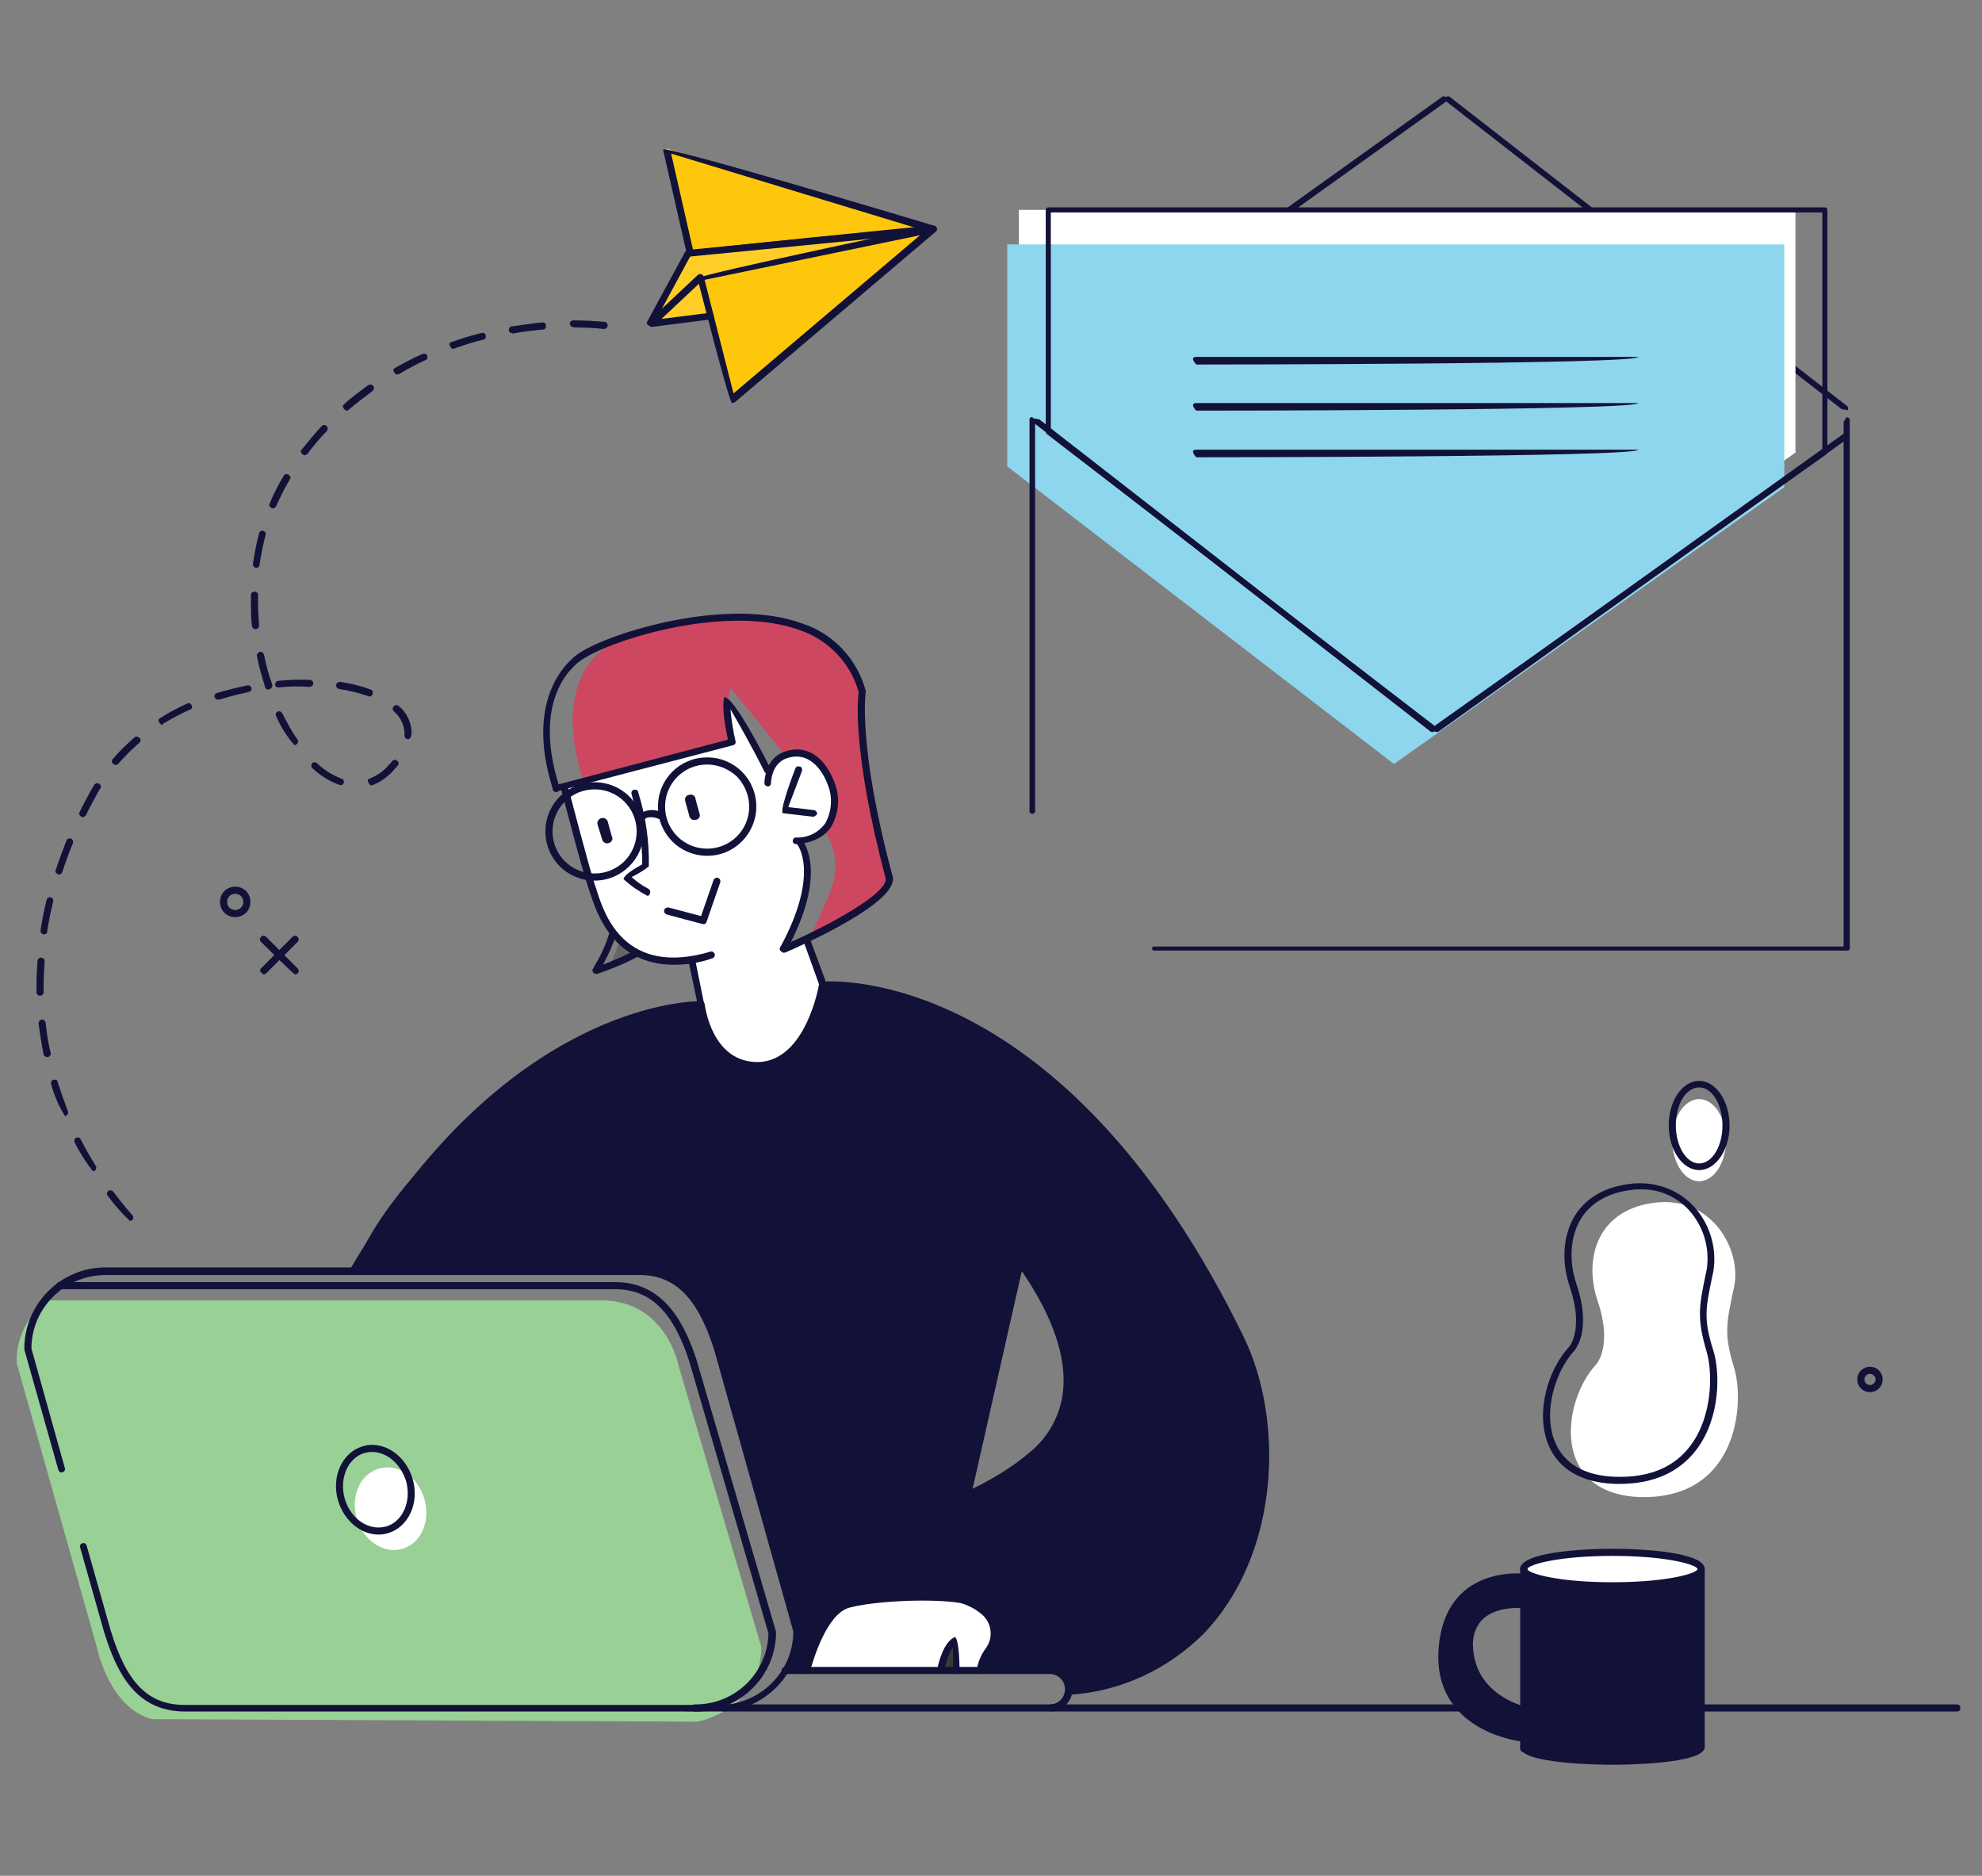 <svg xmlns="http://www.w3.org/2000/svg" xmlns:xlink="http://www.w3.org/1999/xlink" x="0px" y="0px" viewBox="0 0 391 370" style="enable-background:new 0 0 391 370;" xml:space="preserve"><rect x="0" y="0" width="391" height="370" fill="#808080" stroke="none"/> <style type="text/css"> .st0{display:none;} .st1{display:inline;} .st2{fill:#FFFFFF;} .st3{fill:#121138;} .st4{fill:#CE4760;} .st5{clip-path:url(#SVGID_00000099654625356261092470000006975420114294412710_);} .st6{fill:#99D096;} .st7{fill:#FEC70B;} .st8{fill:#8ED6ED;} .st9{fill:#F28F3A;} .st10{clip-path:url(#SVGID_00000109747698240424276290000004466448692133770127_);} .st11{clip-path:url(#SVGID_00000099639809040418035730000005930137453719586698_);} .st12{opacity:0.2;} .st13{clip-path:url(#SVGID_00000130627629823922148820000015218482469484759454_);} .st14{fill:#3A3A3A;} .st15{fill:#FFCE26;} .st16{clip-path:url(#SVGID_00000162334833946777683570000006496777279562251437_);} .st17{fill:none;stroke:#121138;stroke-linejoin:round;} </style> <g id="Layer_1" class="st0"> <g id="Group_103" transform="translate(0)" class="st1"> <rect id="Rectangle_3014" x="100.3" y="203.5" class="st2" width="221.3" height="148.6"></rect> <rect id="Rectangle_3015" x="108.8" y="288.4" class="st3" width="180.4" height="21.9"></rect> <rect id="Rectangle_3016" x="100.3" y="185.7" class="st4" width="221.4" height="18.5"></rect> <g id="Group_102" transform="translate(0)"> <g> <g> <defs> <rect id="SVGID_1_" x="3.8" y="3.6" width="384.1" height="362"></rect> </defs> <clipPath id="SVGID_00000013879243800796627980000007458651570267216550_"> <use xlink:href="#SVGID_1_" style="overflow:visible;"></use> </clipPath> <g id="Group_101" style="clip-path:url(#SVGID_00000013879243800796627980000007458651570267216550_);"> <path id="Path_1327" class="st6" d="M6.1,74.9c0,30.7,24.9,55.6,55.6,55.6s55.6-24.9,55.6-55.6S92.4,19.3,61.7,19.3 S6.1,44.2,6.1,74.9L6.1,74.9"></path> <path id="Path_1328" class="st2" d="M240.3,88.2L228,110.5c0,0-3.8,6.6-11.4,5.2l-1.5-0.2l-12,9l-8.6-18.8l5.6-13.9 c0,0-5.7-2.7-3.6-8.7c1.1-3.6,5-5.6,8.6-4.5c0.4,0.1,0.9,0.3,1.3,0.5c2.2,1.3,3.6,3.7,3.8,6.2h1.3c1.2-2,2.5-3.9,3.9-5.7 c1.1-1.2,3.4-3.1,4.9-2.6s8.3,5.3,10.6,6.9S238.1,88.9,240.3,88.2"></path> <path id="Path_1329" class="st2" d="M234.1,257.7l13.1,13.7c0,0-5.2,8-8.5,11.9s-4.6,4.9-7.7,4.4s-11.1-0.1-11.1-0.1l-9.9,6.7 c-1.3,0.1-2.6-0.5-3.4-1.5c-0.9-1.2-0.6-2.8,0.5-3.7c0.6-0.6,11-9.6,11-9.6l5.6-7.2c0.1-0.7-2.2,0.7-2.2,0.7s-3.9,5.8-7.8,6.3 c-3.9,0.6-3.5-1.7-3-2.6c2.4-4.1,5.2-8,8.3-11.6c1.8-2,4-3.5,6.6-4.3L234.1,257.7z"></path> <path id="Path_1330" class="st3" d="M216.5,115.7c0,0,31.9,0.7,54.3,22.2s25.7,44.6,28,58.5s-3.2,32-10.4,42.2 s-17.3,23.8-36.1,36.3c-0.7,0.4-20.8-19.8-20.8-19.8s19.9-16.3,26.4-29.6c6.5-13.2,7.5-16.7,6.7-26.9s-8.1-14.1-13-13.5 l-5,0.4H110.1c0,0-0.7-29.6,16.2-45.6s35-25,59.5-26.6l10,72.2h7.1L216.5,115.7z"></path> <path id="Path_1331" class="st7" d="M227.3,81.4c-5.2-4.1-4.5-3.8-6-4.3s-4.1-3.3-6.2-1.5c-2.1,1.8-5.6,7.3-5.6,7.3 c-0.7-1.5-1.8-2.8-3.2-3.7c-2.5-1.6-5.1-1.7-7.3,0.8c-2.3,2.5-3.3,6.7-2,8.4c1.3,1.7,2.9,3.6,2.9,3.6l-2.1,5.5 c0,0-4.8-8.4-4.2-14.9c0.4-4,1.3-7,7.1-15s7.8-9.9,10.8-10.7s7.8-0.6,8.9,0.2s1.8,2.2,4.9,4.2c3,1.9,3.5,2.4,7.3,2.6 c3.8,0.2,10.3,2.4,12.3,5.9s3.1,6.6,1.2,12.5c-1.4,4.4-6,5.7-6,5.7C235.4,86.8,231.1,84.5,227.3,81.4"></path> <path id="Path_1332" class="st3" d="M135.7,59.5h-56v-56c15.4-0.2,30.1,6.2,40.6,17.5C138,40.1,135.7,59.5,135.7,59.5"></path> <path id="Path_1333" class="st2" d="M10.4,167h118.8c3.4,0,6.1-2.7,6.1-6.1v-9.3c0-3.4-2.7-6.1-6.1-6.1H10.4 c-3.4,0-6.1,2.7-6.1,6.1v9.3C4.4,164.3,7.1,167,10.4,167"></path> <path id="Path_1334" class="st2" d="M120.2,185.3c0,0,7.6-10,18.6-11.5s16.7,0.3,19.3,3.4s3.5,6.2,3.5,13.5s-2.6,8.7-3.8,9 s-3.3-0.9-3.4-4.1c0,0-1.5,5-4.1,5.1s-3.4-5.5-3.4-5.5s-0.8,4.5-2.8,4.6s-4.4-3.3-5.2-6.9c-0.6-2.5-1.2-4.9-2.1-7.3 L120.2,185.3z"></path> <path id="Path_1335" class="st8" d="M155.6,175.2l9.1-11.2l-1.4-6.8l4.7-5.7l7-0.9l-5.1,6.1l1.5,7.1l6.8,0.4l5.6-6.9v7.7 l-4.9,5.8l-6.7-0.5l-11,13.1c-0.3-1.9-1-3.6-2.1-5.2C158.3,176.8,157.1,175.9,155.6,175.2"></path> <path id="Path_1336" class="st2" d="M55.6,237.2c0,0-4.5-10.7-17.7-24.9S14.1,194,14.1,194s-0.5,13.7,15.7,27.4 S55.6,237.2,55.6,237.2"></path> <path id="Path_1337" class="st6" d="M60.1,237.6c0,0-0.7-13,3.6-23.8c2.6-6.5,7.3-11.9,13.4-15.5c0,0,0.5,8.8-5.5,20.7 C68.4,225.6,64.6,231.8,60.1,237.6"></path> <path id="Path_1338" class="st2" d="M63,264.3c5-9.6,11.3-18.4,18.7-26.1c12.1-12.4,23.4-17.8,23.4-17.8s1.1,14.3-16.5,28.1 C71.1,262.2,63,264.3,63,264.3"></path> <path id="Path_1339" class="st6" d="M54.3,259.7c0,0-11.6-11-21.4-17.4S7.6,230.9,7.6,230.9s-0.3,9.8,19,19.8 C43,259.1,54.3,259.7,54.3,259.7"></path> <path id="Path_1340" class="st2" d="M60.6,303.2c0,0-21-9.7-28.6-18.7s-12.4-14.6-12.9-24.9c0,0,12.8,5.8,25.8,20.3 S60.6,303.2,60.6,303.2"></path> <path id="Path_1341" class="st6" d="M61.7,335.5c0,0-8.1-14.6-19-26.2c-6.8-7.2-14.7-13.3-23.4-18.1c0,0-1.8,11.9,14.4,26.5 C48.1,330.7,61.7,335.5,61.7,335.5"></path> <path id="Path_1342" class="st6" d="M69.2,317.8c0,0,14.6-13.3,18.7-23.3c4.1-10.1,7.7-17.7,3.7-29.9 c-6.5,6.6-11.6,14.5-14.8,23.2C73.1,297.5,70.6,307.5,69.2,317.8"></path> <path id="Path_1343" class="st2" d="M80,318.9c0,0,7.7-15.9,18.1-25.5c7.5-6.7,15.6-12.9,24-18.4c0,0,0.7,14.8-15.9,28.1 S80,318.9,80,318.9"></path> <path id="Path_1344" class="st6" d="M94.1,323.1c5.9-9.2,15-16,25.5-19c0,0-5.7,13.8-14.1,25c-8.5,11.2-23,22-23,22 C82,351,83.9,338.7,94.1,323.1"></path> <rect id="Rectangle_3017" x="312.3" y="279.2" class="st8" width="55.2" height="55.2"></rect> <path id="Path_1345" class="st8" d="M279.5,99.6c-0.1-0.9,0.5-1.7,1.4-1.9c2.9-1,5.8-2,8.6-3.2c0.7-0.4,1.3-1,1.6-1.7 c1.2-2.8,2.3-5.6,3.3-8.4c0.2-0.6,0.2-1.3,0-1.9c-1.4-3.1-2.9-6.2-4.3-9.3c-0.2-0.6-0.1-1.2,0.2-1.7c2.3-2.5,4.8-4.9,7.2-7.4 c0.5-0.6,1.3-0.8,1.9-0.3c3,1.5,5.9,2.9,9,4.2c0.6,0.3,1.4,0.3,2,0.1c2.9-1,5.7-2.2,8.6-3.3c0.7-0.3,1.3-0.8,1.6-1.5 c1.2-2.9,2.2-5.8,3.2-8.8c0.3-1,0.7-1.4,1.8-1.4c3.3,0.1,6.6,0.1,9.9,0c0.9-0.1,1.7,0.5,1.8,1.4c1,2.9,2.1,5.8,3.1,8.7 c0.3,0.9,1,1.6,1.9,1.8c2.7,0.9,5.4,2,8.1,3.2c0.8,0.4,1.8,0.4,2.6,0c2.9-1.5,5.9-2.8,8.8-4.3c0.7-0.5,1.6-0.3,2.1,0.4 c2.3,2.4,4.6,4.7,7,7c0.7,0.5,0.8,1.5,0.3,2.2l0,0c-1.4,2.9-2.8,5.8-4.1,8.8c-0.2,0.7-0.2,1.5,0.1,2.2 c1.2,2.8,2.5,5.6,3.9,8.3c0.4,0.7,0.9,1.3,1.7,1.7c3.1,1.2,6.2,2.2,9.4,3.2c0.9,0.1,1.5,0.9,1.4,1.8c-0.1,3.3-0.1,6.6,0,9.9 c0.1,0.8-0.4,1.6-1.2,1.7c-3.2,1-6.4,2.1-9.5,3.3c-0.7,0.4-1.3,1-1.6,1.7c-1.3,2.7-2.3,5.4-3.6,8.1c-0.5,0.9-0.6,2-0.1,2.9 c1.4,2.7,2.6,5.6,4,8.3c0.5,0.7,0.4,1.7-0.4,2.2c-2.4,2.3-4.7,4.6-7,7c-0.5,0.7-1.5,0.9-2.2,0.3c-2.9-1.4-5.8-2.7-8.6-4.1 c-0.8-0.4-1.8-0.4-2.6,0.1c-2.7,1.4-5.6,2.5-8.4,3.8c-0.6,0.3-1.1,0.8-1.4,1.5c-1.2,3.1-2.3,6.3-3.3,9.5 c-0.1,0.8-0.9,1.4-1.7,1.3c-3.3-0.1-6.6-0.1-9.9,0c-0.9,0.1-1.7-0.5-1.8-1.3l0,0c-1-3.1-2.1-6.3-3.3-9.4 c-0.3-0.7-0.9-1.2-1.6-1.6c-2.8-1.3-5.7-2.6-8.6-3.7c-0.6-0.3-1.4-0.3-2,0c-3.4,1.5-6.7,3.1-10.2,4.8 c-2.7-2.8-5.4-5.5-8.1-8.2c-0.3-0.5-0.4-1.2-0.2-1.8c1.3-3,2.8-6,4.2-9c0.3-0.6,0.3-1.3,0.1-1.9c-1-3-2.1-5.9-3.3-8.8 c-0.3-0.7-0.9-1.3-1.5-1.6c-2.9-1.2-5.8-2.2-8.8-3.3c-0.8-0.2-1.3-0.9-1.2-1.8C279.6,106.2,279.6,102.9,279.5,99.6 M330.7,123.9c10.7,0,19.3-8.7,19.3-19.4s-8.7-19.3-19.4-19.3c-10.7,0-19.3,8.7-19.3,19.4s8.6,19.3,19.2,19.3 C330.6,123.9,330.7,123.9,330.7,123.9"></path> <rect id="Rectangle_3018" x="107.8" y="224.4" class="st7" width="42.1" height="42.1"></rect> <rect id="Rectangle_3019" x="182.6" y="211.6" class="st9" width="42.1" height="42.1"></rect> <path id="Path_1346" class="st2" d="M229.8,96.8c-2.4,4.1-2.4,8.5-0.1,9.8c2.3,1.3,6-0.9,8.4-5s2.4-8.5,0.1-9.8 C235.9,90.5,232.1,92.7,229.8,96.8"></path> <path id="Path_1347" class="st8" d="M229.8,96.8c-2.1,3.7-2.6,7.5-1,8.4s4.6-1.3,6.8-5c2.1-3.7,2.6-7.5,1-8.4 S231.9,93,229.8,96.8"></path> <path id="Path_1348" class="st8" d="M217.7,90.1c-2.1,3.7-2.6,7.5-1,8.4s4.6-1.3,6.8-5s2.6-7.5,1-8.4S219.8,86.4,217.7,90.1"></path> <rect id="Rectangle_3020" x="353.4" y="286.1" class="st3" width="10.4" height="32.4"></rect> <rect id="Rectangle_3021" x="336.2" y="298.5" class="st2" width="10.4" height="20"></rect> <rect id="Rectangle_3022" x="319.2" y="305.6" class="st6" width="10.4" height="12.9"></rect> <path id="Path_1349" class="st8" d="M24.7,157.6c0,3.4-2.7,6.1-6.1,6.1s-6.1-2.7-6.1-6.1s2.7-6.1,6.1-6.1 S24.7,154.3,24.7,157.6L24.7,157.6"></path> <path id="Path_1350" class="st6" d="M203,124.5l2.8,8.5l-6,10.5l4,37.3l-1,4.8h-7.1l-4.2-29.1l2.8-13l-0.8-3.3L203,124.5z"></path> <path id="Path_1351" class="st3" d="M80,319.5h0.9c44.5-20.8,42-43.6,41.9-44.6c-28.4,13.4-43.2,43.4-43.3,43.8 C79.6,319.4,79.8,319.5,80,319.5 M121.6,275.9c0,4.4-2.5,24.2-40.6,42.2C83.8,312.8,97.8,288.2,121.6,275.9"></path> <path id="Path_1352" class="st3" d="M61,335.7c1-1.3-15.8-32.1-41.5-45c-1,1.4-3.3,24.2,41.2,44.9 C60.8,335.7,60.9,335.7,61,335.7 M19.8,292.2c22.2,11.6,37.6,36.6,40.7,42C22.5,316.3,19.9,296.6,19.8,292.2"></path> <path id="Path_1353" class="st3" d="M82,351.9c0.5-0.3,1.1-0.6,1.6-1c6.7-5,29.3-23.1,36.2-46.7c-0.9-0.7-27.3,3.7-38.3,47 C81.8,351.9,81.9,351.9,82,351.9 M118.3,304.8c-7.3,23.2-30.4,41.3-35.3,45C92.8,313.4,113.6,306.1,118.3,304.8"></path> <path id="Path_1354" class="st3" d="M69.6,318.6c33.7-32.9,22.9-53.5,22.4-54.4c-19.7,19.4-23,47.9-23.4,53.4 C69.4,318.6,69.5,318.6,69.6,318.6 M91.3,265.6c1.6,4,6.8,23.2-21.5,51.4C70.5,310,74.1,284,91.3,265.6"></path> <path id="Path_1355" class="st3" d="M63,264.9c0.2-0.1,1.6-0.7,1.6-0.7c43.3-20.6,41.3-42.9,41.2-43.9 C77.5,233.6,63,262.8,62.4,264C62.7,264.8,62.8,264.9,63,264.9 M104.6,221.4c-0.1,4.4-2.9,23.8-40.3,41.7 C67.6,256.8,81.2,233.4,104.6,221.4"></path> <path id="Path_1356" class="st3" d="M60.4,237.7c0.6-0.4,17-20.6,17.3-39.4c-1-0.5-18.8,6.4-18.2,38.5 C60.1,237.7,60.2,237.7,60.4,237.7 M76.5,199.3c-0.7,15.8-12.7,32.5-15.8,36.5C60.5,209.4,73.1,201.1,76.5,199.3"></path> <path id="Path_1357" class="st3" d="M55.6,238.2c0.4-0.6,0.5-1.3,0.4-2c-3.8-7.2-17.8-30.8-41.7-42.7c-1,1.4-3,24,41,44.7 C55.4,238.2,55.5,238.2,55.6,238.2 M54.8,236.5c-37.3-17.7-40.1-37.2-40.2-41.5C37.6,206.9,51.1,229.6,54.8,236.5"></path> <path id="Path_1358" class="st3" d="M60.6,303.8c-0.6-4.1-15.2-31.7-41.3-44.7c-1,1.4-3,24,41,44.7 C60.5,303.7,60.6,303.8,60.6,303.8 M19.7,260.5c23.3,12,37.1,35.8,40.3,41.7C22.5,284.3,19.8,264.8,19.7,260.5"></path> <path id="Path_1359" class="st3" d="M53.8,260.6c0.7-1.6-21.1-24.4-46.1-30.4c-0.6,1.5,3.1,21.1,45.6,30.2 C53.6,260.6,53.7,260.6,53.8,260.6 M8.4,231.7c21.2,5.5,40,23.1,44.4,27.5C17,251.3,9.7,235.6,8.4,231.7"></path> <path id="Path_1360" class="st3" d="M70.8,365.6c0.3,0,0.6-0.3,0.6-0.6l0,0L56.2,237.6c0-0.3-0.3-0.5-0.7-0.5 c-0.3,0-0.6,0.3-0.5,0.7L70.2,365C70.2,365.3,70.5,365.6,70.8,365.6"></path> <path id="Path_1361" class="st3" d="M77.8,365.6c0.3,0,0.6-0.3,0.6-0.6l2.1-46.1c0-0.3-0.2-0.6-0.6-0.6l0,0 c-0.3,0-0.6,0.2-0.6,0.5v0.1L77.2,365C77.2,365.3,77.5,365.5,77.8,365.6L77.8,365.6L77.8,365.6z"></path> <path id="Path_1362" class="st3" d="M81.5,365.5c0.3,0,0.6-0.3,0.6-0.6l0.4-13.6c0-0.3-0.2-0.6-0.6-0.6 c-0.3,0-0.6,0.2-0.6,0.6L81,364.9C80.9,365.2,81.2,365.5,81.5,365.5L81.5,365.5L81.5,365.5z"></path> <path id="Path_1363" class="st3" d="M63.1,365.5c0.3,0,0.6-0.3,0.6-0.6l0,0L62.3,335c0-0.3-0.3-0.6-0.6-0.6s-0.6,0.3-0.6,0.6 l0,0l1.5,29.9C62.6,365.2,62.8,365.5,63.1,365.5"></path> <path id="Path_1364" class="st3" d="M66.8,327.8c0.6-0.5,3.1-10.7,3.1-10.7c0.1-0.3-0.1-0.6-0.4-0.7l0,0 c-0.3-0.1-0.6,0.1-0.7,0.4l0,0L66.3,327c-0.1,0.3,0.1,0.6,0.4,0.7l0,0C66.7,327.8,66.8,327.8,66.8,327.8"></path> <path id="Path_1365" class="st3" d="M64.1,309.9c0.6-0.2,0.7-0.6,0.5-0.9l-3.1-6.3c-0.1-0.3-0.5-0.4-0.8-0.3s-0.4,0.5-0.3,0.8 l3.1,6.3C63.7,309.8,63.9,309.9,64.1,309.9"></path> <path id="Path_1366" class="st3" d="M61.3,284c0.3,0,0.6-0.2,0.6-0.5l1.7-19.1c0-0.3-0.2-0.6-0.5-0.6s-0.6,0.2-0.6,0.5 c0,0,0,0,0,0.1l-1.7,19.1C60.7,283.7,60.9,284,61.3,284L61.3,284"></path> <path id="Path_1367" class="st3" d="M57.6,252.8c0.6-0.5,3.4-15.5,3.4-15.5c0-0.3-0.2-0.6-0.5-0.7c-0.3,0-0.6,0.2-0.7,0.5 l-2.8,15C56.9,252.4,57.2,252.7,57.6,252.8L57.6,252.8C57.6,252.8,57.6,252.8,57.6,252.8"></path> <path id="Path_1368" class="st3" d="M59.8,273.8c0.5-0.2,0.7-0.5,0.5-0.8l-5.7-13.3c-0.1-0.3-0.5-0.4-0.8-0.3l0,0 c-0.3,0.1-0.4,0.5-0.3,0.8l0,0l5.7,13.3C59.4,273.6,59.6,273.8,59.8,273.8"></path> <path id="Path_1369" class="st3" d="M120,186.2c0.6-0.4,8.2-11.1,22.6-12.3c8.7-0.7,14,1.2,16.8,6.1c0.7,1.3,1.1,2.7,1.3,4.1 c0,0.3,0.3,0.6,0.7,0.5c0.3,0,0.6-0.3,0.5-0.7l0,0c-0.2-1.6-0.7-3.1-1.5-4.5c-3.1-5.3-8.8-7.4-17.9-6.7 c-9.1,0.8-17.4,5.4-23,12.6c-0.2,0.3-0.1,0.6,0.2,0.8l0,0C119.7,186.1,119.8,186.2,120,186.2"></path> <path id="Path_1370" class="st3" d="M150.2,201.2c0.6,0,1.2-0.2,1.7-0.5c1.2-0.8,2-2,2.3-3.4c0.3,0.9,0.8,1.8,1.6,2.4 c0.6,0.5,1.4,0.7,2.1,0.5c3.9-0.7,5.1-10.3,4-16.5c-0.1-0.3-0.4-0.5-0.7-0.5l0,0c-0.3,0.1-0.5,0.4-0.5,0.7 c1.1,6.6-0.5,14.6-3.1,15.1c-0.4,0.1-0.8,0-1.1-0.3c-1.3-1-1.8-4.1-1.9-5.4c0-0.6-0.3-0.8-0.6-0.8s-0.6,0.3-0.6,0.6 c0.2,3.7-1,5.8-2.2,6.5c-0.6,0.4-1.3,0.4-1.9,0.1c-1.6-0.9-1.9-4.1-1.9-5.2c0-0.3-0.3-0.6-0.6-0.6s-0.6,0.3-0.6,0.6 c0,1.1-0.5,4.1-2.1,4.5c-0.4,0.1-0.8,0-1.2-0.3c-0.7-0.5-3.2-2.5-4.8-10c-1.5-6.7-2.3-8.3-2.3-8.4c-0.2-0.3-0.5-0.4-0.8-0.3 s-0.4,0.5-0.3,0.8c0,0,0.8,1.6,2.2,8.1c1.2,5.5,3.1,9.4,5.4,10.8c0.6,0.4,1.4,0.6,2.1,0.4c1.1-0.4,1.9-1.2,2.3-2.3 c0.3,1.2,1,2.2,2,2.9C149.2,201.1,149.7,201.2,150.2,201.2"></path> <path id="Path_1371" class="st3" d="M146.8,195.2c0.3,0,0.6-0.3,0.6-0.6l0,0c0-0.1-1.1-9.1-2.1-14.8c-0.1-0.3-0.4-0.5-0.7-0.5 c-0.3,0.1-0.5,0.4-0.5,0.7l0,0c1,5.6,2.1,14.6,2.1,14.7C146.3,195,146.5,195.2,146.8,195.2"></path> <path id="Path_1372" class="st3" d="M154,194.6c0.3,0,0.6-0.3,0.6-0.6l0,0c0-0.1-1.1-9.1-2.1-14.8c-0.1-0.3-0.4-0.5-0.7-0.5 s-0.5,0.4-0.5,0.7l0,0c1,5.6,2.1,14.6,2.1,14.7C153.5,194.4,153.7,194.6,154,194.6"></path> <path id="Path_1373" class="st3" d="M231.1,107.2c0.8,0,1.7-0.2,2.4-0.6c4.1-2.3,6.8-6.5,7.1-11.2c0-1-0.2-2-0.7-2.9 c-0.3-0.4-0.6-0.8-1-1.1c-0.6-0.4-1.3-0.6-1.9-0.5c-2.5,0-5.4,2.1-7.4,5.3c-1,1.8-1.7,3.7-2.1,5.8c0,0.5-0.1,0.9-0.1,1.4 c0,1.3,0.6,2.6,1.8,3.3C229.7,107.1,230.4,107.3,231.1,107.2 M236.9,92.1c0.5,0,0.9,0.1,1.3,0.4c0.3,0.2,0.5,0.4,0.7,0.7 c0.4,0.7,0.6,1.5,0.6,2.2c-0.3,4.3-2.7,8.1-6.5,10.1c-1,0.6-2.2,0.6-3.2,0.1c-0.8-0.5-1.2-1.4-1.2-2.4v-1 c0.3-1.9,1-3.8,1.9-5.5C232.3,94,234.9,92.1,236.9,92.1"></path> <path id="Path_1374" class="st3" d="M218.9,100.6c2.5,0,5.4-2,7.5-5.2c1.2-1.8,1.9-3.9,2.1-6.1c0.1-2.1-0.6-3.7-1.9-4.5 c-0.6-0.4-1.3-0.6-2.1-0.6c-2.5,0-5.4,2-7.5,5.2c-2.7,4.3-2.8,8.9-0.2,10.6C217.4,100.4,218.2,100.6,218.9,100.6 M224.5,85.4 c0.5,0,1,0.1,1.4,0.4c1,0.8,1.5,2.1,1.4,3.4c-0.1,2-0.8,3.9-1.9,5.5c-1.8,2.8-4.4,4.7-6.5,4.7c-0.5,0-1-0.1-1.4-0.4 c-2-1.3-1.7-5.4,0.5-9C219.8,87.3,222.4,85.4,224.5,85.4"></path> <path id="Path_1375" class="st3" d="M229.6,97.8c0.8-1.2,1-2.8-0.2-3.6c-1.9-1.2-3.8,0.3-3.9,0.4c-0.3,0.2-0.3,0.6-0.1,0.8 c0.2,0.3,0.6,0.3,0.8,0.1c0.7-0.6,1.7-0.7,2.5-0.3c0.7,0.5,0.3,1.8,0.3,1.8c-0.1,0.3,0.1,0.6,0.4,0.8 C229.4,97.8,229.5,97.8,229.6,97.8"></path> <path id="Path_1376" class="st3" d="M217.5,90.4c0.7-0.6,0.6-0.9,0.3-1.1l-7.2-4.3c-0.3-0.2-0.6-0.1-0.8,0.2s-0.1,0.6,0.2,0.8 l7.2,4.3C217.3,90.3,217.4,90.4,217.5,90.4"></path> <path id="Path_1377" class="st3" d="M224.8,105.8c0.4,0,0.9-0.1,1.2-0.3c1.7-0.8,2.3-3,2.7-4.6c0.6-2.3,1.9-8.5,2-8.8 s-0.1-0.6-0.4-0.7c-0.3-0.1-0.6,0.1-0.7,0.4l0,0c0,0.1-1.3,6.4-1.9,8.6c-0.4,1.4-0.9,3.3-2.1,3.8c-0.9,0.3-1.8,0.1-2.5-0.4 c-0.3-0.1-0.6,0-0.8,0.3c-0.1,0.3,0,0.6,0.3,0.8C223.2,105.5,224,105.7,224.8,105.8"></path> <path id="Path_1378" class="st3" d="M161.6,186.3h93.1c0.3,0,0.6-0.3,0.6-0.6s-0.3-0.6-0.6-0.6h-93.1c-0.3,0-0.6,0.3-0.6,0.6 S161.3,186.3,161.6,186.3"></path> <path id="Path_1379" class="st3" d="M321.8,218.3c0.3,0,0.6-0.3,0.6-0.6l0,0v-32.1c0-0.3-0.3-0.6-0.6-0.6l0,0h-24.6 c-0.3,0-0.6,0.3-0.6,0.6s0.3,0.6,0.6,0.6l0,0h24.1v31.5C321.2,218.1,321.4,218.3,321.8,218.3L321.8,218.3"></path> <path id="Path_1380" class="st3" d="M321.8,275.5c0.3,0,0.6-0.3,0.6-0.6l0,0v-16.2c0-0.3-0.3-0.6-0.6-0.6s-0.6,0.3-0.6,0.6 l0,0v16.2C321.2,275.3,321.4,275.5,321.8,275.5"></path> <path id="Path_1381" class="st3" d="M100.3,352.7h221.4c0.3,0,0.6-0.3,0.6-0.6l0,0v-22c0-0.3-0.3-0.6-0.6-0.6 c-0.3,0-0.6,0.3-0.6,0.6v21.4H100.9V335c0-0.3-0.3-0.6-0.6-0.6s-0.6,0.3-0.6,0.6v17.1C99.7,352.4,100,352.7,100.3,352.7 L100.3,352.7"></path> <path id="Path_1382" class="st3" d="M100.3,316c0.3,0,0.6-0.3,0.6-0.6l0,0v-7.8c0-0.3-0.3-0.6-0.6-0.6c-0.3,0-0.6,0.3-0.6,0.6 v7.8C99.7,315.8,100,316,100.3,316L100.3,316"></path> <path id="Path_1383" class="st3" d="M100.3,291.6c0.3,0,0.6-0.3,0.6-0.6l0,0v-55.3c0-0.3-0.3-0.6-0.6-0.6 c-0.3,0-0.6,0.3-0.6,0.6l0,0V291C99.7,291.4,100,291.6,100.3,291.6L100.3,291.6"></path> <path id="Path_1384" class="st3" d="M100.3,223.6c0.3,0,0.6-0.3,0.6-0.6l0,0v-36.8h35.6c0.3,0,0.6-0.3,0.6-0.6 s-0.3-0.6-0.6-0.6h-36.2c-0.3,0-0.6,0.3-0.6,0.6l0,0V223C99.7,223.4,100,223.6,100.3,223.6L100.3,223.6"></path> <path id="Path_1385" class="st3" d="M74,120.7c31.2,0,56.5-25.3,56.5-56.6S105.2,7.6,74,7.6c-0.3,0-0.6,0.3-0.6,0.6 c0,0.3,0.3,0.6,0.6,0.6c30.6,0,55.4,24.8,55.4,55.4s-24.8,55.4-55.4,55.4c-10.7,0-21.1-3.1-30-8.9c-0.3-0.2-0.6-0.1-0.8,0.2 s-0.1,0.6,0.2,0.8l0,0C52.4,117.6,63.1,120.7,74,120.7"></path> <path id="Path_1386" class="st3" d="M18.5,72c0.3,0,0.6-0.3,0.6-0.6l0,0C15.2,41,36.5,13.2,66.9,9.3C69.3,9,71.6,8.8,74,8.8 c0.3,0,0.6-0.3,0.6-0.6S74.3,7.6,74,7.6C42.7,7.6,17.4,33,17.5,64.2c0,2.4,0.2,4.8,0.5,7.3C18,71.8,18.2,72,18.5,72"></path> <path id="Path_1387" class="st3" d="M74,64.7h56c0.3,0,0.6-0.3,0.6-0.6c0-0.3-0.3-0.6-0.6-0.6H74.6V8.2c0-0.3-0.3-0.6-0.6-0.6 c-0.3,0-0.6,0.3-0.6,0.6l0,0v56C73.4,64.5,73.7,64.7,74,64.7"></path> <path id="Path_1388" class="st3" d="M100.3,204.8h164.5c0.3,0,0.6-0.3,0.6-0.6s-0.3-0.6-0.6-0.6H100.3c-0.3,0-0.6,0.3-0.6,0.6 C99.7,204.5,100,204.8,100.3,204.8"></path> <path id="Path_1389" class="st3" d="M299.5,204.8h22.3c0.3,0,0.6-0.3,0.6-0.6s-0.3-0.6-0.6-0.6h-22.3c-0.3,0-0.6,0.3-0.6,0.6 S299.2,204.8,299.5,204.8"></path> <path id="Path_1390" class="st3" d="M313.8,330.7H369c0.3,0,0.6-0.3,0.6-0.6l0,0v-55.2c0-0.3-0.3-0.6-0.6-0.6l0,0h-55.2 c-0.3,0-0.6,0.3-0.6,0.6l0,0v55.2C313.2,330.4,313.5,330.7,313.8,330.7L313.8,330.7 M368.4,329.5h-54v-54h54V329.5z"></path> <path id="Path_1391" class="st3" d="M353.5,319.1h10.3c0.3,0,0.6-0.3,0.6-0.6l0,0v-32c0-0.3-0.3-0.6-0.6-0.6h-10.3 c-0.3,0-0.6,0.3-0.6,0.6l0,0v32C352.9,318.9,353.2,319.1,353.5,319.1L353.5,319.1 M363.2,318h-9.1v-30.9h9.1V318z"></path> <path id="Path_1392" class="st3" d="M336.2,319.1h10.3c0.3,0,0.6-0.3,0.6-0.6l0,0v-19.9c0-0.3-0.3-0.6-0.6-0.6l0,0h-10.3 c-0.3,0-0.6,0.3-0.6,0.6l0,0v19.9C335.7,318.9,335.9,319.1,336.2,319.1L336.2,319.1 M346,318h-9.1v-18.8h9.1V318z"></path> <path id="Path_1393" class="st3" d="M319,319.1h10.3c0.3,0,0.6-0.3,0.6-0.6l0,0v-12.7c0-0.3-0.3-0.6-0.6-0.6l0,0H319 c-0.3,0-0.6,0.3-0.6,0.6v12.7C318.4,318.9,318.7,319.1,319,319.1L319,319.1 M328.7,318h-9.1v-11.5h9.1V318z"></path> <path id="Path_1394" class="st3" d="M218.3,116.4c3.3,0.1,6.4-1.1,8.7-3.5c1.5-1.8,2.8-3.7,3.9-5.8c0.2-0.3,0-0.6-0.2-0.8 c-0.3-0.1-0.6-0.1-0.8,0.2c-1.1,2-2.3,3.8-3.8,5.6c-4.1,4.7-12.3,3.7-17.5-0.1c-5.5-4-7.1-6.9-8.1-14.3c0-0.3-0.3-0.5-0.7-0.5 c-0.3,0-0.5,0.3-0.5,0.7c1.1,7.8,2.8,10.9,8.6,15.1C210.9,115.2,214.5,116.4,218.3,116.4"></path> <path id="Path_1395" class="st3" d="M238.4,92.3c0.5-0.3,2.1-3.4,2.1-3.4c0.1-0.3,0-0.7-0.3-0.8c-0.3-0.1-0.6,0-0.8,0.2 l-1.6,3.1c-0.1,0.3,0,0.6,0.3,0.8C238.2,92.3,238.3,92.3,238.4,92.3"></path> <path id="Path_1396" class="st3" d="M197.6,98.4c0.5-0.2,0.7-0.5,0.5-0.8c-4.5-9.8-4.6-11.5-4-16.2c0.6-4.6,3.4-8.6,6.5-12.9 l0.9-1.3c3-4.3,5.9-8.3,9.7-9.5c4.3-1.3,9.4-0.4,9.8,0.5c0.6,1.5,6,6.3,13.8,6.6c7.4,0.3,13.3,5,15.1,9.3 c0.8,1.9,1.2,7.6-1.4,12.3c-1.8,3.3-5.1,5.6-8.8,6.1c-0.3,0.1-0.5,0.4-0.5,0.7c0,0.3,0.3,0.5,0.7,0.5l0,0 c4.1-0.6,7.7-3,9.7-6.7c2.8-5.1,2.3-11.2,1.4-13.3c-2-4.8-8.2-9.7-16.2-10.1c-7.2-0.3-12.3-4.8-12.8-5.9 c-0.8-2-7.3-2.3-11.2-1.1c-4.2,1.3-7.3,5.7-10.3,9.9l-0.9,1.3c-3,4.2-6.1,8.6-6.7,13.4C192.3,86,192.4,88,197,98 C197.1,98.3,197.3,98.4,197.6,98.4"></path> <path id="Path_1397" class="st3" d="M240.2,88.8c0.7,0,1.5-0.1,2.2-0.4c0.3-0.1,0.5-0.5,0.3-0.8c-0.1-0.3-0.5-0.5-0.8-0.3 c-3.7,1.4-9-2.5-13.6-6c-3.7-2.8-6.9-5.2-9.2-4.8c-3.3,0.6-5.1,3.7-6.3,6c-0.3,0.6-0.7,1.2-1.1,1.8c-0.6,0.7-0.8,0.8-0.9,0.8 c-0.3-0.5-0.6-0.7-0.9-0.6c-0.3,0.1-0.5,0.5-0.3,0.8c0.2,0.5,0.6,0.9,1.1,1c0.6,0.1,1.3-0.3,2-1.2c0.4-0.6,0.8-1.2,1.2-1.9 c1.2-2.2,2.8-4.9,5.5-5.4c1.8-0.3,4.9,2,8.3,4.6C231.7,85.4,236.2,88.8,240.2,88.8"></path> <path id="Path_1398" class="st3" d="M194.5,106c0.5-0.4,6.1-13.9,6.1-13.9c0.1-0.3,0-0.7-0.3-0.8c-0.3-0.1-0.7,0-0.8,0.3 l-5.6,13.6c-0.1,0.3,0,0.6,0.3,0.8C194.3,106,194.4,106,194.5,106"></path> <path id="Path_1399" class="st3" d="M251.7,276c0.8-0.4,53-32.6,47.7-79.5c-2.5-22.7-10.6-41.2-24.1-55 c-0.2-0.2-0.6-0.2-0.8,0c-0.2,0.2-0.2,0.6,0,0.8c13.2,13.6,21.2,31.9,23.7,54.3c4.9,44-41.7,75-46.5,78l-19.3-19.4 c4.3-3.5,33.8-28.3,33-52.8c-0.2-7.4-2.3-12.6-6.3-15.4c-5.3-3.9-11.9-2.1-12.2-2s-0.5,0.4-0.4,0.7s0.4,0.5,0.7,0.4 c0.1,0,6.3-1.7,11.2,1.8c3.6,2.7,5.6,7.5,5.8,14.5c0.8,25.7-32.8,51.9-33.1,52.2c-0.1,0.9,20.1,21.1,20.1,21.1 C251.4,275.9,251.5,276,251.7,276"></path> <path id="Path_1400" class="st3" d="M249.9,125.1c0.7-0.6,0.5-1,0.2-1.1c-11.1-5.1-23-8-35.2-8.7c-0.3,0-0.6,0.3-0.6,0.6 c0,0.3,0.3,0.6,0.6,0.6c12,0.7,23.8,3.6,34.7,8.6C249.8,125,249.9,125.1,249.9,125.1"></path> <path id="Path_1401" class="st3" d="M110.1,186.2c0.3,0,0.6-0.3,0.6-0.6l0,0c0-6.1,0.6-12.1,2-18c0.1-0.3-0.1-0.6-0.4-0.7l0,0 c-0.3-0.1-0.6,0.1-0.7,0.4l0,0c-1.4,6-2,12.1-2,18.3C109.6,185.9,109.8,186.2,110.1,186.2"></path> <path id="Path_1402" class="st3" d="M121.3,146.1c16.2-19.1,37.1-29.5,64.6-32.2c0.3,0,0.6-0.3,0.5-0.6c0-0.3-0.3-0.6-0.6-0.5 l0,0c-27.8,2.7-49,13.3-64.9,32.4c-0.2,0.3-0.2,0.6,0.1,0.8C121,146.1,121.1,146.1,121.3,146.1"></path> <path id="Path_1403" class="st3" d="M118.7,306.2h176.6c0.3,0,0.6-0.3,0.6-0.6l0,0v-22.3c0-0.3-0.3-0.6-0.6-0.6l0,0h-55.9 c-0.3,0-0.6,0.3-0.6,0.6c0,0.3,0.3,0.6,0.6,0.6h55.3V305h-176c-0.3,0-0.6,0.3-0.6,0.6S118.3,306.2,118.7,306.2L118.7,306.2"></path> <path id="Path_1404" class="st3" d="M114.9,305.3c0.3,0,0.6-0.3,0.6-0.6l0,0v-10.8c0-0.3-0.3-0.6-0.6-0.6 c-0.3,0-0.6,0.3-0.6,0.6l0,0v10.8C114.3,305.1,114.6,305.3,114.9,305.3L114.9,305.3"></path> <path id="Path_1405" class="st3" d="M120.8,283.9h92.9c0.3,0,0.6-0.3,0.6-0.6s-0.3-0.6-0.6-0.6h-92.9c-0.3,0-0.6,0.3-0.6,0.6 S120.5,283.9,120.8,283.9"></path> <path id="Path_1406" class="st3" d="M203,93.1c0.8,0,1.1-0.3,1.1-0.6c0-0.3-0.3-0.6-0.6-0.6c-3.5,0.2-6.6-2.5-6.8-6 s2.5-6.6,6-6.8c3.5-0.2,6.6,2.5,6.8,6c0,0.6,0,1.2-0.2,1.8c-0.1,0.3,0.2,0.6,0.5,0.7s0.6-0.1,0.7-0.4c0.9-4.1-1.6-8.2-5.7-9.1 c-4.1-0.9-8.2,1.6-9.1,5.7s1.6,8.2,5.7,9.1C201.9,93,202.4,93.1,203,93.1"></path> <path id="Path_1407" class="st3" d="M205.5,88.5c0.6-0.7-0.7-6.6-0.7-6.6c-0.1-0.3-0.4-0.5-0.7-0.5l0,0 c-0.3,0.1-0.5,0.4-0.5,0.7l1.1,5.1l-4.8-0.5c-0.3,0-0.6,0.2-0.6,0.5c0,0,0,0,0,0.1c0,0.3,0.2,0.6,0.5,0.7L205.5,88.5 C205.4,88.5,205.4,88.5,205.5,88.5"></path> <path id="Path_1408" class="st3" d="M195.7,186.3c0.3,0,0.6-0.3,0.6-0.6l0,0l-9.9-72l7.9-7.2l8.2,18.4 c0.9,0.2,12.7-8.3,12.7-8.3l1.2,0.1l-14.1,68.9c-0.1,0.3,0.1,0.6,0.5,0.7c0.3,0.1,0.6-0.1,0.7-0.5l0,0l14.3-69.6 c-0.6-0.7-2.6-0.8-2.6-0.8c-0.4,0.1-11.8,8.3-11.8,8.3l-8.3-18.4c-0.9-0.2-9.6,7.8-9.6,7.8c-0.2,0.5,9.8,72.9,9.8,72.9 C195.2,186.1,195.4,186.3,195.7,186.3"></path> <path id="Path_1409" class="st3" d="M210.6,148.3c0.5-0.1,0.7-0.5,0.6-0.8l-7.5-23.3c-1.1-0.1-13.8,21.8-13.8,21.8 c-0.2,0.3-0.1,0.6,0.2,0.8s0.6,0.1,0.8-0.2l0,0l12-20.8l7.1,22C210.1,148.2,210.3,148.3,210.6,148.3"></path> <path id="Path_1410" class="st3" d="M209,295c0.4,0,0.8-0.1,1.1-0.2c2.3-0.8,6.3-3.8,9.4-6.3c1,0.2,1.9,0.9,3.5,1.1 c3.6,0.4,5.5-0.6,6.3-1.2c1,0.6,2.2,0.7,3.4,0.5c7-1.7,14.7-16.6,15-17.3c0.1-0.3,0-0.6-0.3-0.8c-0.3-0.1-0.6,0-0.8,0.3l0,0 c-0.1,0.1-7.7,15.1-14.2,16.7c-1,0.2-2,0-2.8-0.6c-0.2-0.2-0.6-0.1-0.8,0.1c0,0-1.5,1.6-5.6,1.1c-0.9-0.1-1.7-0.5-2.4-1.1 c-0.3-0.3-0.8-0.7-1.3-0.3c-0.1,0.1-0.4,0.3-0.7,0.5c-1.8,1.4-6.6,5.3-9.1,6.1c-0.9,0.3-2,0-2.5-0.9c-0.7-0.8-0.8-2-0.2-3 c1.4-1.5,2.9-2.8,4.5-4.1c2.2-1.8,4.4-3.7,6.3-5.8l1.2-1.4c3.1-3.5,5.1-5.8,5.1-6.9c0.1-0.4-0.1-0.8-0.5-0.9 c-0.8-0.3-2.4,1.1-4.8,4.1c-2.1,2.7-6.5,4.8-7.8,4c-0.6-1.9,1.9-5.2,2.7-6.3c0.5-0.6,1-1.3,1.5-2.1c2.4-3.4,5.3-7.7,10.3-9.2 c6.4-2,8.1-3.1,8.1-3.1c0.3-0.2,0.4-0.5,0.2-0.8s-0.5-0.4-0.8-0.2l0,0c0,0-1.8,1.1-7.8,3c-5.4,1.7-8.6,6.3-11,9.7 c-0.5,0.7-1,1.4-1.4,2c-2.6,3.4-3.5,5.4-3.3,6.7c0.1,0.5,0.4,1,0.9,1.3c2,1.2,7.1-1.5,9.3-4.3c0.8-1.1,1.7-2.1,2.7-3 c-1.4,1.8-2.8,3.6-4.4,5.2l-1.2,1.4c-2,2-4,3.9-6.2,5.6c-1.7,1.3-3.3,2.7-4.7,4.3c-0.9,1.4-0.8,3.1,0.2,4.4 C206.8,294.5,207.9,295,209,295"></path> <path id="Path_1411" class="st3" d="M114.9,260.6h41.8c0.3,0,0.6-0.3,0.6-0.6l0,0v-41.8c0-0.3-0.3-0.6-0.6-0.6l0,0h-41.8 c-0.3,0-0.6,0.3-0.6,0.6V260C114.3,260.4,114.6,260.6,114.9,260.6L114.9,260.6 M156.1,259.5h-40.6v-40.6h40.6V259.5z"></path> <path id="Path_1412" class="st3" d="M189.5,260.6H220c0.3,0,0.6-0.3,0.6-0.6c0-0.3-0.3-0.6-0.6-0.6h-29.9v-40.6h40.6V248 c0,0.3,0.3,0.6,0.6,0.6s0.6-0.3,0.6-0.6v-29.8c0-0.3-0.3-0.6-0.6-0.6l0,0h-41.8c-0.3,0-0.6,0.3-0.6,0.6l0,0V260 C188.9,260.4,189.2,260.6,189.5,260.6L189.5,260.6"></path> <path id="Path_1413" class="st3" d="M274.8,260.6h31.9c0.3,0,0.6-0.3,0.6-0.6l0,0v-41.8c0-0.3-0.3-0.6-0.6-0.6l0,0h-5.9 c-0.3,0-0.6,0.3-0.6,0.6s0.3,0.6,0.6,0.6l0,0h5.3v40.6h-31.3c-0.3,0-0.6,0.3-0.6,0.6S274.5,260.6,274.8,260.6"></path> <path id="Path_1414" class="st3" d="M161.4,183.9c0.5-0.2,11.1-12.8,11.1-12.8l6.7,0.2c0.5-0.2,5.3-5.9,5.3-5.9 c0.1-0.4-0.2-7.9-0.2-7.9c-1.1-0.3-6.2,6-6.2,6l-6.2-0.4l-1.4-6l5.3-6.2c-0.5-1-7.9,0-7.9,0c-0.4,0.2-5.1,6-5.1,6 c-0.1,0.5,1.3,7,1.3,7l-8.9,10.8c-0.2,0.3-0.2,0.6,0.1,0.8s0.6,0.2,0.8-0.1l0,0l9.1-11c0.1-0.5-1.3-7-1.3-7l4.4-5.4l5.6-0.8 l-4.5,5.2c-0.1,0.5,1.5,7.3,1.5,7.3c0.5,0.5,7.5,0.9,7.5,0.9c0.5-0.2,4.8-5.6,4.8-5.6l0.2,5.7l-4.5,5.3l-6.7-0.2 c-0.5,0.2-11.3,13-11.3,13c-0.2,0.3-0.2,0.6,0.1,0.8C161.1,183.8,161.2,183.9,161.4,183.9"></path> <path id="Path_1415" class="st3" d="M247.2,186.2c0.3,0,0.6-0.2,0.6-0.5c1-9.6,0-39.8,0-40.1c0-0.3-0.3-0.6-0.6-0.6 s-0.6,0.3-0.6,0.6s1,30.4,0,40C246.6,185.8,246.8,186.1,247.2,186.2L247.2,186.2"></path> <path id="Path_1416" class="st3" d="M160.8,169.5c0.3,0,0.6-0.3,0.6-0.6l0,0c-0.8-10,0.4-23.2,0.5-23.3c0-0.3-0.2-0.6-0.5-0.7 c-0.3,0-0.6,0.2-0.7,0.5l0,0c0,0.1-1.2,13.5-0.5,23.5C160.2,169.3,160.5,169.5,160.8,169.5"></path> <path id="Path_1417" class="st3" d="M329.5,153c3.4-0.1,6.7-0.1,10,0c1.1,0.1,2.1-0.6,2.3-1.7c1.2-3.7,2.3-6.7,3.3-9.5 c0.2-0.5,0.6-0.9,1.1-1.1c1.2-0.6,2.5-1.1,3.7-1.7c1.5-0.7,3.1-1.4,4.7-2.1c0.6-0.4,1.4-0.4,2-0.1c1.4,0.7,2.9,1.4,4.3,2.1 c1.4,0.7,2.9,1.4,4.3,2.1c0.9,0.7,2.2,0.5,2.9-0.4c2.2-2.3,4.5-4.6,7-7c0.9-0.7,1.1-2,0.5-2.9c-0.7-1.3-1.3-2.7-1.9-4 c-0.7-1.4-1.4-2.9-2.1-4.3c-0.4-0.7-0.4-1.6,0.1-2.4c0.7-1.5,1.4-3,2.1-4.5c0.5-1.2,1-2.4,1.6-3.6c0.3-0.6,0.7-1.1,1.3-1.4 c3.3-1.3,6.7-2.4,9.5-3.3c1.1-0.2,1.8-1.2,1.6-2.3c-0.1-3.6-0.1-6.9,0-9.9c0.1-1.1-0.7-2.2-1.8-2.4c-3.5-1.1-6.4-2.1-9.3-3.2 c-0.6-0.3-1.1-0.8-1.4-1.4c-1.3-2.7-2.6-5.5-3.9-8.3c-0.2-0.5-0.2-1.1-0.1-1.7c1.4-3.1,2.9-6.2,4.1-8.8 c0.7-0.9,0.5-2.2-0.4-2.9c-2.2-2.1-4.5-4.3-7-7c-0.7-0.8-1.9-1-2.8-0.5c-1.4,0.7-2.8,1.4-4.2,2c-1.5,0.7-3,1.5-4.6,2.2 c-0.6,0.4-1.4,0.4-2,0c-2.6-1.2-5.3-2.3-8.1-3.2c-0.7-0.2-1.3-0.7-1.5-1.4c-0.5-1.5-1-3-1.6-4.4c-0.5-1.4-1-2.8-1.5-4.2 c-0.2-1.1-1.2-1.8-2.3-1.8c-3.5,0.1-6.7,0.1-10,0c-1.1-0.1-2.2,0.7-2.4,1.8c-1.2,3.6-2.2,6.3-3.2,8.8 c-0.3,0.5-0.7,0.9-1.3,1.2c-2.8,1.2-5.7,2.3-8.5,3.3c-0.5,0.1-1.1,0.1-1.6-0.1c-2.7-1.2-5.6-2.6-8.9-4.2 c-0.9-0.5-2-0.3-2.6,0.4c-1,1.1-2.1,2.1-3.1,3.2c-1.4,1.4-2.7,2.8-4.1,4.2c-0.5,0.7-0.6,1.6-0.3,2.4c0.7,1.6,1.5,3.2,2.2,4.8 c0.7,1.5,1.4,3,2.1,4.5c0.2,0.5,0.2,1,0,1.4c-1.2,3.3-2.3,6-3.3,8.4c-0.3,0.6-0.7,1.1-1.3,1.4c-3,1.2-6,2.3-8.6,3.2 c-1.1,0.2-1.9,1.3-1.7,2.4c0.1,3.2,0.1,6.4,0,9.9c-0.1,1.1,0.6,2.1,1.6,2.3c3.6,1.2,6.3,2.2,8.8,3.3c0.5,0.3,1,0.7,1.2,1.3 c1.1,2.7,2.2,5.5,3.3,8.7c0.1,0.5,0.1,1-0.1,1.5c-0.6,1.4-1.3,2.8-2,4.2c-0.8,1.6-1.5,3.2-2.2,4.7c-0.3,0.8-0.2,1.7,0.3,2.4 c2,2.2,4.2,4.3,6.2,6.4l1.8,1.9c0.7,0.1,3.3-1.1,3.3-1.1c2.6-1.2,5-2.4,7.5-3.5c0.5-0.2,1.1-0.1,1.6,0c3,1.2,5.9,2.5,8.6,3.7 c0.5,0.3,1,0.7,1.3,1.2c1.1,2.9,2.2,5.9,3.3,9.3C327.4,152.4,328.4,153.1,329.5,153 M334.5,151.8c-1.6,0-3.3,0-4.9,0.1 c-0.8,0-1-0.2-1.2-0.9c-1.1-3.4-2.2-6.5-3.3-9.4c-0.4-0.8-1-1.5-1.9-1.9c-2.7-1.3-5.6-2.5-8.6-3.7c-0.8-0.3-1.7-0.3-2.5,0 c-2.5,1.1-5,2.3-7.6,3.5l-2.3,1.1l-1.6-1.6c-2.1-2.1-4.2-4.2-6.2-6.4c-0.2-0.4-0.2-0.7-0.1-1.1c0.7-1.6,1.5-3.2,2.2-4.7 c0.7-1.4,1.4-2.8,2-4.3c0.3-0.7,0.4-1.6,0.2-2.3c-1.1-3.2-2.2-6.1-3.3-8.8c-0.4-0.8-1-1.5-1.9-1.9c-2.5-1-5.2-2-8.8-3.3 c-0.7-0.2-0.8-0.5-0.8-1.2c0.1-3.5,0.1-6.8,0-10c0-0.8,0.2-1,1-1.3c2.6-0.9,5.6-2,8.7-3.2c0.9-0.4,1.6-1.1,1.9-2 c1-2.4,2.1-5.1,3.3-8.4c0.3-0.7,0.3-1.6,0-2.3c-0.7-1.5-1.4-3-2.1-4.5c-0.8-1.6-1.5-3.2-2.2-4.8c-0.1-0.4-0.1-0.8,0.1-1.1 c1.3-1.4,2.7-2.8,4.1-4.2c1-1.1,2.1-2.1,3.1-3.2c3.5,1.1,6.9,2.5,10.2,4.1c0.8,0.3,1.7,0.4,2.5,0.1c2.9-1,5.8-2.2,8.6-3.4 c0.8-0.3,1.5-1,1.9-1.8c1-2.5,2-5.3,3.2-8.8c0.3-0.8,0.5-1,1.2-1c3.5,0.1,6.7,0.1,10,0c0.8,0,1,0.2,1.3,1 c0.5,1.4,1,2.8,1.5,4.2c0.5,1.5,1.1,2.9,1.6,4.4c0.3,1.1,1.2,1.9,2.2,2.1c2.8,1,5.5,2,8,3.2c1,0.5,2.1,0.5,3.1,0 c1.5-0.8,3-1.5,4.5-2.2c1.4-0.7,2.8-1.4,4.2-2.1c0.8-0.2,1-0.1,1.4,0.2c2.6,2.7,4.9,5,7,7c0.5,0.5,0.6,0.8,0.2,1.6 c-1.3,2.6-2.8,5.7-4.2,8.8c-0.3,0.9-0.3,1.8,0.1,2.6c1.2,2.9,2.5,5.7,3.9,8.4c0.4,0.9,1.1,1.5,2,1.9c2.9,1.1,5.9,2.1,9.4,3.3 c0.8,0.3,1,0.5,1,1.2c-0.1,3.1-0.1,6.3,0,10c0,0.7-0.1,0.9-0.8,1.2c-2.8,0.9-6.2,2-9.6,3.3c-0.9,0.4-1.6,1.1-2,2 c-0.6,1.2-1.1,2.4-1.6,3.6c-0.6,1.5-1.3,3-2,4.4c-0.6,1-0.7,2.4-0.1,3.4c0.7,1.4,1.4,2.8,2.1,4.3c0.6,1.3,1.3,2.7,1.9,4 c0.4,0.7,0.3,1-0.2,1.6c-2.5,2.4-4.9,4.8-7,7c-0.4,0.4-0.6,0.4-0.8,0.4c-2.2-1-3.6-1.6-5.1-2.3c-1.4-0.7-2.9-1.4-4.3-2.1 c-1-0.5-2.1-0.5-3.1,0.1c-1.5,0.7-3.1,1.4-4.6,2.1c-1.3,0.5-2.5,1.1-3.7,1.7c-0.8,0.4-1.4,1-1.7,1.8c-1,2.8-2.1,5.8-3.3,9.5 c-0.2,0.7-0.5,0.8-1.1,0.8C337.8,151.8,336.1,151.8,334.5,151.8 M334.5,119.9c11,0,19.9-9,19.9-20s-9-19.9-20-19.9 s-19.9,9-19.9,20C314.6,110.9,323.5,119.9,334.5,119.9 M334.4,80.6c10.6,0.6,18.9,8.8,18.9,19.3c0,10.4-8.4,18.8-18.7,18.8 c-10.4,0-18.8-8.4-18.8-18.7s8.3-18.7,18.6-18.8V80.6z"></path> <path id="Path_1418" class="st3" d="M70.1,167.6h59.6c3.7,0,6.7-3,6.7-6.7v-9.2c0-3.7-3-6.7-6.7-6.7h-8.4 c-0.3,0-0.6,0.3-0.6,0.6s0.3,0.6,0.6,0.6h8.4c3.1,0,5.6,2.5,5.6,5.6v9.2c0,3.1-2.5,5.6-5.6,5.6H70.1c-0.3,0-0.6,0.3-0.6,0.6 S69.7,167.6,70.1,167.6"></path> <path id="Path_1419" class="st3" d="M10.5,167.6h29.4c0.3,0,0.6-0.3,0.6-0.6s-0.3-0.6-0.6-0.6H10.5c-3.1,0-5.6-2.5-5.6-5.6 v-9.2c0-3.1,2.5-5.6,5.6-5.6h110.8c0.3,0,0.6-0.3,0.6-0.6s-0.3-0.6-0.6-0.6H10.5c-3.7,0-6.7,3-6.7,6.7v9.2 C3.8,164.6,6.8,167.6,10.5,167.6"></path> <path id="Path_1420" class="st3" d="M34.8,365.5H109c0.3,0,0.6-0.3,0.6-0.6c0-0.3-0.3-0.6-0.6-0.6H34.8 c-0.3,0-0.6,0.3-0.6,0.6S34.5,365.5,34.8,365.5"></path> <path id="Path_1421" class="st3" d="M220.8,109.8c0.7-0.6,0.6-0.9,0.3-1.1l-4.3-2.4c-0.3-0.2-0.6-0.1-0.8,0.2 c-0.2,0.3-0.1,0.6,0.2,0.8l0,0l4.3,2.4C220.6,109.8,220.7,109.8,220.8,109.8"></path> <path id="Path_1422" class="st3" d="M237,92.1c0.7-0.7,0.5-1,0.2-1.1l-3-1.4c-0.3-0.1-0.7,0-0.8,0.3s0,0.7,0.3,0.8l3,1.3 C236.9,92.1,236.9,92.1,237,92.1"></path> <path id="Path_1423" class="st3" d="M224.7,85.4c0.7-0.7,0.5-1,0.2-1.2l-3-1.1c-0.3-0.1-0.6,0-0.8,0.4c-0.1,0.3,0,0.6,0.3,0.8 l0,0l3,1.1C224.5,85.4,224.6,85.4,224.7,85.4"></path> <path id="Path_1424" class="st3" d="M198.1,144.1h5.5c0.5-0.3,3.9-7.1,3.9-7.1c0.2-0.3,0-0.6-0.3-0.8s-0.6,0-0.8,0.3l0,0 l-3.2,6.5h-4.6l-1.7-7c-0.1-0.3-0.4-0.5-0.7-0.5c-0.3,0.1-0.5,0.4-0.5,0.7l0,0l1.8,7.4C197.6,143.9,197.9,144.1,198.1,144.1"></path> <path id="Path_1425" class="st3" d="M205.7,172.3c0.3,0,0.6-0.3,0.6-0.6l0,0l-2-28.2c0-0.3-0.3-0.6-0.6-0.5 c-0.3,0-0.6,0.3-0.5,0.6l0,0l2,28.2C205.1,172,205.3,172.3,205.7,172.3"></path> <path id="Path_1426" class="st3" d="M193.1,167.2c0.6-0.5,5.6-23.6,5.6-23.6c0.1-0.3-0.2-0.6-0.5-0.7 c-0.3-0.1-0.6,0.1-0.7,0.4l-5,23.1c-0.1,0.3,0.1,0.6,0.5,0.7l0,0C193,167.2,193.1,167.2,193.1,167.2"></path> <path id="Path_1427" class="st3" d="M20.5,163c3.7,0,6.7-3,6.7-6.7s-3-6.7-6.7-6.7s-6.7,3-6.7,6.7S16.8,163,20.5,163 M20.5,150.7c3,0,5.5,2.5,5.5,5.5s-2.5,5.5-5.5,5.5s-5.5-2.5-5.5-5.5l0,0C15,153.2,17.5,150.7,20.5,150.7"></path> <path id="Path_1428" class="st3" d="M32.9,153H125c0.3,0,0.6-0.3,0.6-0.6s-0.3-0.6-0.6-0.6l0,0H32.9c-0.3,0-0.6,0.3-0.6,0.6 S32.6,153,32.9,153L32.9,153"></path> <path id="Path_1429" class="st3" d="M32.9,160.7H125c0.3,0,0.6-0.3,0.6-0.6s-0.3-0.6-0.6-0.6H32.9c-0.3,0-0.6,0.3-0.6,0.6 C32.3,160.5,32.6,160.7,32.9,160.7"></path> <path id="Path_1430" class="st3" d="M255.6,322.7h48.1c0.3,0,0.6-0.3,0.6-0.6c0-0.3-0.3-0.6-0.6-0.6l0,0h-48.1 c-0.3,0-0.6,0.3-0.6,0.6C255,322.4,255.2,322.7,255.6,322.7"></path> <path id="Path_1431" class="st3" d="M255.6,332.9h48.1c0.3,0,0.6-0.3,0.6-0.6s-0.3-0.6-0.6-0.6l0,0h-48.1 c-0.3,0-0.6,0.3-0.6,0.6S255.2,332.9,255.6,332.9"></path> <path id="Path_1432" class="st3" d="M117.2,322.7h48.1c0.3,0,0.6-0.3,0.6-0.6c0-0.3-0.3-0.6-0.6-0.6l0,0h-48.1 c-0.3,0-0.6,0.3-0.6,0.6C116.7,322.4,116.9,322.7,117.2,322.7"></path> <path id="Path_1433" class="st3" d="M117.2,332.9h48.1c0.3,0,0.6-0.3,0.6-0.6s-0.3-0.6-0.6-0.6h-48.1c-0.3,0-0.6,0.3-0.6,0.6 S116.9,332.9,117.2,332.9"></path> <path id="Path_1434" class="st3" d="M186.9,322.7H235c0.3,0,0.6-0.3,0.6-0.6c0-0.3-0.3-0.6-0.6-0.6h-48.1 c-0.3,0-0.6,0.3-0.6,0.6C186.3,322.4,186.6,322.7,186.9,322.7L186.9,322.7"></path> <path id="Path_1435" class="st3" d="M186.9,332.9H235c0.3,0,0.6-0.3,0.6-0.6s-0.3-0.6-0.6-0.6h-48.1c-0.3,0-0.6,0.3-0.6,0.6 S186.6,332.9,186.9,332.9"></path> <path id="Path_1436" class="st3" d="M219.8,288.1c0.6-0.3,6.2-5.2,8-8.3c0.2-0.3,0.1-0.6-0.2-0.8s-0.6-0.1-0.8,0.2 c-1.7,2.9-7.3,7.8-7.4,7.8c-0.2,0.2-0.3,0.6-0.1,0.8C219.5,288.1,219.6,288.1,219.8,288.1"></path> <path id="Path_1437" class="st3" d="M229.2,288.3c0.6-0.3,5.1-4,7-7.1c0.2-0.3,0.1-0.6-0.2-0.8s-0.6-0.1-0.8,0.2 c-1.7,2.9-6.3,6.6-6.3,6.7c-0.3,0.2-0.3,0.6-0.1,0.8C228.9,288.2,229.1,288.3,229.2,288.3"></path> </g> </g> </g> </g> </g> </g> <g id="Layer_2"> <g> <defs> <rect id="SVGID_00000137833288469372406210000007022676574561713821_" x="3.3" y="19" width="383.4" height="329.1"></rect> </defs> <clipPath id="SVGID_00000058568592038666701340000001670854450261971091_"> <use xlink:href="#SVGID_00000137833288469372406210000007022676574561713821_" style="overflow:visible;"></use> </clipPath> <g id="Group_235" style="clip-path:url(#SVGID_00000058568592038666701340000001670854450261971091_);"> <g id="Group_234"> <g> <defs> <rect id="SVGID_00000162324389194713042330000006359127883317506482_" x="3.3" y="19" width="383.4" height="329.1"></rect> </defs> <clipPath id="SVGID_00000146477844740070743950000012539467547603398566_"> <use xlink:href="#SVGID_00000162324389194713042330000006359127883317506482_" style="overflow:visible;"></use> </clipPath> <g id="Group_233" style="clip-path:url(#SVGID_00000146477844740070743950000012539467547603398566_);"> <path id="Path_2607" class="st3" d="M363.3,80.7l-78-60.7c-0.2-0.2-0.3-0.6-0.1-0.8c0.2-0.2,0.5-0.3,0.8-0.1l78.4,61 c0.2,0.2,0.3,0.6,0.1,0.8L363.3,80.7z"></path> <path id="Path_2608" class="st3" d="M204.2,76.6l80.3-57.5c0.3-0.2,0.6-0.1,0.8,0.2c0.2,0.2,0.1,0.6-0.1,0.8c0,0,0,0,0,0 l-80.8,57.8c-0.3,0.2-0.6,0.1-0.8-0.2L204.2,76.6z"></path> <path id="Path_2609" class="st2" d="M354.3,89.2l-77,54.6L201,85.2V41.4h153.2V89.2z"></path> <path id="Path_2610" class="st8" d="M352,96.1l-77,54.6L198.7,92V48.2H352V96.1z"></path> <path id="Path_2611" class="st6" d="M3.3,268.9l15.8,56c0,0,2.4,12,10.9,14.2l107.6,0.5c0,0,12.4-2.2,12.6-14.7l-16.3-55.4 c0,0-2.4-13-15.3-13H9.6C5.5,259.3,3.1,263.9,3.3,268.9"></path> <path id="Path_2612" class="st2" d="M159.1,329.5h34.3c0.4-1.5,1-2.9,1.8-4.3c1.5-2,1.3-4.9-0.4-6.7c-2.4-2.7-3.3-3-9.6-3.4 s-16.2,0.4-17.7,1.3c-1.5,0.9-4,1.9-5.4,5.6C160.8,325.6,159.1,329.5,159.1,329.5"></path> <path id="Path_2613" class="st3" d="M247.4,271.3c-6-18.8-18.6-33.7-23.4-41.3c-4.8-7.6-32.1-37.1-61.7-35.9 c0,0-1.6,15.6-12.5,16.1c-10.9,0.5-11.4-12.1-11.4-12.1s-18.3-1.5-41.8,19s-26.5,33-26.5,33l56,0.4c0,0,10.3-1.6,14.8,13.3 c4.5,14.8,16.4,57.3,16.4,57.3s-0.5,7.3-2.2,8.3h4.1c0,0,3.3-11.7,7.5-12.7c5.3-1.2,10.8-1.8,16.3-1.8 c4.8,0.2,12,0.6,13.2,5.8c1.2,5.2-3,4.9-2.6,8.6H208c0,0,4,1.9,2.9,4.1c0,0,16.9-0.7,26.7-13 C247.4,308.3,253.4,290.2,247.4,271.3 M209.7,278.3c-4.1,11.2-18.5,16.8-18.5,16.8l10-46C201.2,249.1,214.4,265.4,209.7,278.3 "></path> <path id="Path_2614" class="st2" d="M314.9,269.1c0,0,3.3-3.5,0.3-12.4c-3-8.9,0.3-18.3,11.5-19.5 c11.2-1.2,16.9,9.5,15.4,16.6c-1.5,7.1-2.1,9.2,0,16c2.1,6.8,0.9,26-18.6,25.5C305.9,294.6,308.1,276.5,314.9,269.1"></path> <path id="Path_2615" class="st2" d="M340.5,224.9c0,4.5-2.4,8.1-5.3,8.1c-2.9,0-5.3-3.6-5.3-8.1s2.4-8.1,5.3-8.1 S340.5,220.4,340.5,224.9"></path> <path id="Path_2616" class="st3" d="M318.1,312.9c-15.4-0.4-17.5-3.3-17.5-3.3v1.5c-3-0.3-15.8-0.5-16.1,14.2 c-0.3,16.8,16.1,17.5,16.1,17.5v2.1c0,0,2.8,2.5,18.1,2.5s17-2.8,17-2.8v-35.1C335.6,309.6,333.5,313.3,318.1,312.9 M289.8,323.7c0.8-8.1,10.5-7.2,10.5-7.2l0.2-1.4v22.2C296.2,336.1,289.1,331.8,289.8,323.7"></path> <path id="Path_2617" class="st2" d="M335.6,309.3c0,2-7.8,3.6-17.5,3.6s-17.5-1.6-17.5-3.6s7.8-3.6,17.5-3.6 S335.6,307.3,335.6,309.3"></path> <path id="Path_2618" class="st2" d="M83.7,295.6c1.3,4.4-0.6,8.8-4.3,9.9c-3.7,1.1-7.7-1.6-9-5.9c-1.3-4.4,0.6-8.8,4.3-9.9 C78.4,288.6,82.4,291.2,83.7,295.6"></path> <path id="Path_2619" class="st4" d="M115,153.8l29.4-7.3c0,0-1.2-9.1-0.3-10.8l10.8,13.2c0,0,4.4-2.6,8.8,5 c0,0,2.6,5.8-1,10.1c0,0,4.1,4.7,0.8,12.6s-3.7,8.1-3.7,8.1s14.1-5.9,15.5-11.4c0,0-4.2-15.8-4.9-23.8 c-0.4-4.2-0.5-8.5-0.4-12.7c0,0-3.5-13.2-17.6-14.6c-11.1-1.1-22.3,0.7-32.4,5.3C120.1,127.4,108.4,132.9,115,153.8"></path> <path id="Path_2620" class="st2" d="M111.2,155.2l33.2-8.8c0,0-1.6-8-0.9-8.7l7.8,14.2c0,0,2.6-3.3,4.8-3.4 c2.2-0.1,6.7,1.2,8,7c1.3,5.8-1.2,9.5-6.7,10.3c0,0,3.4,3.8,1.3,10.8c-1,3.6-2.4,7.2-4.1,10.5l4.3-1.6l3.4,8.6 c0,0-1.8,13-10.3,15.8c-8.5,2.8-12.4-6.1-13.6-11.8l-1.6-8.6c0,0-11.7,2.5-17.2-7.9C114.1,171.5,111.2,155.2,111.2,155.2"></path> <g id="Group_229" class="st12"> <g id="Group_228"> <g> <defs> <rect id="SVGID_00000111907932343824489500000017945527289843060868_" x="120.5" y="185.4" width="5" height="5.1"></rect> </defs> <clipPath id="SVGID_00000130618537831783993390000002887675889326526132_"> <use xlink:href="#SVGID_00000111907932343824489500000017945527289843060868_" style="overflow:visible;"></use> </clipPath> <g id="Group_227" style="clip-path:url(#SVGID_00000130618537831783993390000002887675889326526132_);"> <path id="Path_2621" d="M122.8,186.1l-0.5-0.7l-1.9,5.1l5-2.4L122.8,186.1z"></path> </g> </g> </g> </g> <path id="Path_2622" class="st14" d="M185.7,329.5h2.9v-6.1C188.7,323.4,185.3,326.2,185.7,329.5"></path> <path id="Path_2623" class="st7" d="M136.2,49.9l-4.7-20.6l52.1,15.8l-39.3,33.7l-6.3-24l42.7-9.2L136.2,49.9z"></path> <path id="Path_2624" class="st15" d="M140.2,62.3l-11.7,1.5l7.7-13.9l46-4.7l-44.2,9.6L140.2,62.3z"></path> <path id="Path_2625" class="st3" d="M52,192.2c-0.8-0.5-0.8-0.9-0.5-1.2l6.2-6.2c0.3-0.3,0.7-0.3,1,0c0,0,0,0,0,0 c0.3,0.3,0.3,0.7,0,1l-6.2,6.2C52.4,192.1,52.2,192.2,52,192.2"></path> <path id="Path_2626" class="st3" d="M58.2,192.2c-0.5-0.2-6.7-6.4-6.7-6.4c-0.3-0.3-0.3-0.7,0-1c0.3-0.3,0.7-0.3,1,0 c0,0,0,0,0,0l6.2,6.2c0.3,0.3,0.3,0.7,0,1C58.6,192.1,58.4,192.2,58.2,192.2"></path> <path id="Path_2627" class="st3" d="M46.4,180.9c-1.7,0-3-1.3-3-3c0-1.7,1.3-3,3-3c1.7,0,3,1.3,3,3 C49.4,179.6,48.1,180.9,46.4,180.9 M46.4,176.3c-0.9,0-1.6,0.7-1.6,1.6c0,0.9,0.7,1.6,1.6,1.6s1.6-0.7,1.6-1.6c0,0,0,0,0,0 C48,177,47.3,176.3,46.4,176.3"></path> <path id="Path_2628" class="st3" d="M368.9,274.6c-1.4,0-2.5-1.1-2.5-2.5c0-1.4,1.1-2.5,2.5-2.5c1.4,0,2.5,1.1,2.5,2.5 C371.4,273.5,370.3,274.6,368.9,274.6 M368.9,271c-0.6,0-1.1,0.5-1.1,1.1c0,0.6,0.5,1.1,1.1,1.1c0.6,0,1.1-0.5,1.1-1.1 c0,0,0,0,0,0C370,271.5,369.5,271,368.9,271"></path> <path id="Path_2629" class="st3" d="M128.3,64.4c-0.7-0.3-0.8-0.7-0.6-1l7.5-13.8c0.5-0.4,48.3-5.1,48.3-5.1 c0.4,0,0.7,0.2,0.7,0.6c0,0.4-0.2,0.7-0.6,0.7c0,0,0,0,0,0l-47.4,4.7l-7.3,13.5C128.8,64.3,128.6,64.4,128.3,64.4"></path> <path id="Path_2630" class="st3" d="M128.5,64.5c-0.7-0.7-0.7-1-0.5-1.2l9.7-9.1c0.3-0.2,0.7-0.2,1,0.1c0.2,0.3,0.2,0.6,0,0.9 l-8.2,7.7l9.6-1.2c0.4,0,0.7,0.3,0.7,0.6c0,0.3-0.2,0.6-0.5,0.7L128.5,64.5C128.6,64.5,128.5,64.5,128.5,64.5"></path> <path id="Path_2631" class="st3" d="M136.2,50.6c-0.3,0-0.6-0.2-0.7-0.5l-4.7-20.6c0.9-0.8,53.4,15,53.4,15 c0.4,0.1,0.6,0.5,0.4,0.9c-0.1,0.3-0.3,0.4-0.6,0.5L136.2,50.6C136.3,50.6,136.3,50.6,136.2,50.6 M132.4,30.3l4.3,18.9 l43.8-4.3L132.4,30.3z"></path> <path id="Path_2632" class="st3" d="M144.4,79.5c-0.7-0.5-6.8-24.6-6.8-24.6c0.5-0.8,46.4-10.4,46.4-10.4 c0.3-0.1,0.6,0.1,0.8,0.4c0.1,0.3,0.1,0.6-0.2,0.8l-39.7,33.7C144.7,79.4,144.5,79.5,144.4,79.5 M139,55.2l5.7,22.4l36.8-31.2 L139,55.2z"></path> <path id="Path_2633" class="st3" d="M25.6,240.8c-1.6-1.5-3.1-3.2-4.4-5c-0.2-0.3-0.1-0.7,0.2-0.9c0.3-0.2,0.7-0.1,0.9,0.1 c1.6,2.1,2.9,3.7,3.8,4.7c0.3,0.3,0.2,0.7,0,1C26,240.7,25.8,240.8,25.6,240.8 M18.3,231c-1.4-1.8-2.6-3.7-3.6-5.7 c-0.1-0.4,0-0.8,0.4-0.9c0.3-0.1,0.7,0,0.8,0.3c0.9,1.8,1.9,3.5,3,5.3c0.2,0.3,0.1,0.7-0.2,0.9C18.6,231,18.5,231,18.3,231 M12.8,220.1c-1.2-1.9-2.1-4-2.7-6.2c-0.1-0.4,0-0.8,0.4-0.9c0.4-0.1,0.8,0,0.9,0.4c0,0,0,0.1,0,0.1c0.6,1.9,1.3,3.8,2,5.7 c0.1,0.4,0,0.7-0.4,0.9C13,220.1,12.9,220.1,12.8,220.1 M9.3,208.5c-0.3,0-0.6-0.2-0.7-0.5c-0.4-2-0.7-4-1-6.1 c0-0.4,0.2-0.7,0.6-0.8c0.4,0,0.7,0.2,0.8,0.6c0.2,2,0.5,4,1,6c0.1,0.4-0.2,0.7-0.5,0.8C9.4,208.5,9.3,208.5,9.3,208.5 M7.9,196.4c-0.4,0-0.7-0.3-0.7-0.7c0-0.5,0-0.9,0-1.4c0-1.6,0.1-3.2,0.2-4.7c0-0.4,0.3-0.7,0.7-0.7c0.4,0,0.7,0.3,0.7,0.7 c0,0,0,0.1,0,0.1c-0.1,1.5-0.2,3.1-0.2,4.6c0,0.5,0,0.9,0,1.4C8.6,196.1,8.3,196.4,7.9,196.4L7.9,196.4z M8.7,184.3 c-0.4,0-0.7-0.3-0.7-0.7c0,0,0,0,0-0.1c0.3-2,0.7-4,1.2-6c0.1-0.4,0.5-0.6,0.8-0.5c0.4,0.1,0.6,0.5,0.5,0.8 c-0.5,2-0.9,4-1.2,5.9C9.4,184,9.1,184.3,8.7,184.3 M11.6,172.5c-0.6-0.2-0.8-0.5-0.6-0.9c0.6-1.9,1.4-3.9,2.1-5.8 c0.1-0.3,0.5-0.5,0.9-0.4c0,0,0,0,0,0c0.3,0.1,0.5,0.5,0.4,0.9c-0.8,1.9-1.5,3.8-2.1,5.7C12.2,172.3,11.9,172.5,11.6,172.5 M16.3,161.2c-0.6-0.2-0.8-0.6-0.6-1c0.7-1.5,1.5-2.9,2.3-4.4c0.2-0.3,0.4-0.7,0.6-1c0.2-0.3,0.7-0.4,1-0.2 c0.3,0.2,0.4,0.6,0.2,0.9c-0.2,0.3-0.4,0.6-0.6,1c-0.8,1.5-1.6,2.9-2.3,4.4C16.7,161,16.5,161.2,16.3,161.2 M73.1,154.9 c-0.8-0.8-0.6-1.2-0.2-1.3c1.4-0.6,2.7-1.4,3.7-2.6c0.3-0.3,0.6-0.6,0.8-0.9c0.3-0.3,0.7-0.3,1,0c0.3,0.2,0.3,0.6,0.1,0.9 c-0.3,0.3-0.6,0.6-0.9,1c-1.2,1.3-2.6,2.3-4.2,2.9C73.3,154.9,73.2,154.9,73.1,154.9 M67.2,154.9c-2.1-0.7-4-1.9-5.6-3.4 c-0.3-0.3-0.2-0.7,0-1c0.2-0.2,0.6-0.2,0.9,0c1.4,1.4,3.1,2.4,4.9,3.1c0.4,0.1,0.5,0.5,0.4,0.9 C67.7,154.7,67.4,154.9,67.2,154.9 M22.7,150.9c-0.7-0.4-0.8-0.8-0.5-1.1c1.3-1.6,2.8-3,4.4-4.4c0.3-0.2,0.7-0.1,1,0.2 c0.2,0.3,0.2,0.6-0.1,0.9c-1.5,1.3-2.9,2.7-4.2,4.2C23.1,150.8,22.9,150.9,22.7,150.9 M58.1,147c-1.5-1.7-2.7-3.6-3.6-5.7 c-0.2-0.3-0.1-0.7,0.2-0.9c0.3-0.2,0.7-0.1,0.9,0.2c0,0,0,0.1,0.1,0.1c0.9,1.8,1.8,3.5,3,5.2c0.2,0.3,0.1,0.7-0.2,0.9 C58.4,146.9,58.3,147,58.1,147 M80.5,145.8c-0.4,0-0.7-0.3-0.7-0.7c0,0,0,0,0,0c0.1-1.8-0.7-3.6-2.1-4.8c-0.3-0.3-0.3-0.7,0-1 c0.3-0.3,0.7-0.3,1,0c1.6,1.3,2.5,3.3,2.5,5.4C81.1,145.5,80.8,145.8,80.5,145.8 M31.9,143c-0.8-0.6-0.7-1.1-0.4-1.3 c1.7-1.1,3.6-2.1,5.4-2.9c0.3-0.2,0.7-0.1,0.9,0.3c0.2,0.3,0.1,0.7-0.3,0.9c0,0-0.1,0-0.1,0c-1.8,0.8-3.6,1.8-5.3,2.8 C32.2,143,32,143,31.9,143 M43,138c-0.4,0-0.7-0.3-0.7-0.7c0-0.3,0.2-0.5,0.5-0.6c2-0.6,4-1.1,6-1.5c0.4-0.1,0.7,0.2,0.8,0.5 c0,0,0,0,0,0c0.1,0.4-0.2,0.7-0.5,0.8c-2,0.4-3.9,0.9-5.8,1.5C43.1,138,43,138,43,138 M72.9,137.4c-2-0.7-4-1.2-6-1.5 c-0.4-0.1-0.6-0.4-0.6-0.8c0.1-0.4,0.4-0.6,0.8-0.6c2.1,0.3,4.1,0.8,6,1.5c0.4,0.1,0.5,0.5,0.4,0.9 C73.4,137.2,73.2,137.4,72.9,137.4 M52.9,136c-0.3,0-0.6-0.2-0.6-0.5c-0.6-2-1.2-3.9-1.6-6c-0.1-0.4,0.1-0.7,0.5-0.9 c0.4-0.1,0.7,0.1,0.9,0.5c0,0,0,0.1,0,0.1c0.4,2,0.9,3.9,1.6,5.8c0.1,0.4-0.1,0.7-0.4,0.9C53,136,52.9,136,52.9,136 M54.9,135.6c-0.4,0-0.7-0.3-0.6-0.7c0-0.3,0.3-0.6,0.6-0.6c2-0.2,4.1-0.3,6.2-0.2c0.4,0,0.7,0.3,0.7,0.7 c0,0.4-0.3,0.6-0.7,0.7C58.9,135.3,56.9,135.4,54.9,135.6C54.9,135.6,54.9,135.6,54.9,135.6 M50.4,124.1 c-0.4,0-0.6-0.3-0.7-0.6c-0.2-1.7-0.2-3.5-0.2-5.2c0-0.3,0-0.7,0-1c0-0.4,0.4-0.6,0.8-0.6c0.3,0,0.6,0.3,0.6,0.6 c0,0.3,0,0.6,0,1c0,1.7,0.1,3.4,0.2,5.1C51.1,123.8,50.8,124.1,50.4,124.1C50.4,124.1,50.4,124.1,50.4,124.1 M50.6,112 c-0.4,0-0.7-0.3-0.7-0.7c0,0,0,0,0-0.1c0.3-2,0.7-4.1,1.2-6c0.1-0.4,0.5-0.6,0.8-0.5c0,0,0,0,0,0c0.4,0.1,0.6,0.5,0.5,0.8 c-0.5,1.9-0.9,3.9-1.2,5.9C51.2,111.7,51,112,50.6,112 M53.8,100.3c-0.6-0.2-0.8-0.6-0.6-1c0.8-1.9,1.7-3.7,2.8-5.5 c0.2-0.3,0.7-0.4,1-0.1c0.3,0.2,0.4,0.6,0.2,0.8c-1,1.7-1.9,3.5-2.7,5.3C54.3,100.1,54.1,100.3,53.8,100.3 M60,89.8 c-0.7-0.4-0.8-0.8-0.5-1.1c1.3-1.6,2.6-3.2,4-4.7c0.3-0.3,0.7-0.2,1,0.1c0.2,0.2,0.2,0.6,0,0.9c-1.4,1.4-2.7,3-3.9,4.6 C60.4,89.7,60.2,89.8,60,89.8 M68.3,81c-0.8-0.5-0.7-0.9-0.5-1.2c1.5-1.4,3.2-2.6,4.8-3.8c0.3-0.2,0.7-0.2,1,0.1 s0.2,0.7-0.1,1c0,0-0.1,0-0.1,0.1c-1.6,1.2-3.2,2.4-4.7,3.7C68.6,80.9,68.5,81,68.3,81 M78.2,73.9c-0.8-0.7-0.7-1.1-0.3-1.3 c1.8-1,3.6-2,5.5-2.8c0.4-0.1,0.8,0,0.9,0.4c0.1,0.3,0,0.7-0.3,0.8c-1.8,0.8-3.6,1.8-5.3,2.8C78.4,73.8,78.3,73.9,78.2,73.9 M89.2,68.8c-0.8-0.8-0.6-1.2-0.2-1.3c1.9-0.7,3.9-1.3,5.9-1.8c0.4-0.1,0.8,0,0.9,0.4c0.1,0.4,0,0.8-0.4,0.9c0,0-0.1,0-0.1,0 c-2,0.5-3.9,1.1-5.8,1.8C89.4,68.8,89.3,68.8,89.2,68.8 M101,65.7c-0.4,0-0.7-0.3-0.6-0.7c0-0.3,0.2-0.6,0.5-0.6 c2-0.3,4.1-0.6,6.1-0.8c0.4,0,0.7,0.2,0.7,0.6c0,0,0,0,0,0.1c0,0.4-0.2,0.7-0.6,0.7c-2,0.2-4,0.4-6,0.8 C101.1,65.7,101.1,65.7,101,65.7 M119.2,64.9c-1.8-0.2-3.7-0.3-5.5-0.3c-0.9,0-1.2-0.3-1.3-0.7c0-0.4,0.3-0.7,0.7-0.7 c2.1,0,4.1,0.1,6.2,0.3c0.4,0.1,0.6,0.4,0.6,0.8C119.8,64.6,119.5,64.9,119.2,64.9"></path> <path id="Path_2634" class="st3" d="M300.6,337.9c-0.3,0-10.8-2.5-11.4-12.7c-0.3-2.5,0.5-5,2.3-6.8c3.3-3.2,8.9-2.6,9.1-2.6 c0.4,0.1,0.6,0.4,0.6,0.8c-0.1,0.3-0.4,0.6-0.7,0.6c-0.1,0-5.2-0.5-8,2.2c-1.5,1.5-2.1,3.6-1.9,5.7 c0.6,9.2,9.8,11.4,10.2,11.5c0.4,0.1,0.6,0.5,0.5,0.8C301.1,337.7,300.9,337.9,300.6,337.9"></path> <path id="Path_2635" class="st3" d="M300.2,343.5c-0.2,0-17.6-1.9-16.4-18.3c0.4-5.1,2.1-8.9,5.2-11.5 c4.9-4,11.2-3.3,11.5-3.3c0.4,0,0.6,0.4,0.6,0.8c-0.1,0.4-0.4,0.6-0.8,0.6c-0.1,0-6-0.7-10.4,3c-2.8,2.3-4.4,5.8-4.7,10.5 c-1.1,15,14.4,16.7,15.1,16.8c0.4,0.1,0.6,0.4,0.6,0.8C300.7,343.2,300.5,343.5,300.2,343.5"></path> <path id="Path_2636" class="st3" d="M318.2,348.1c-1.9,0-18.3-0.1-18.3-3.5c0-0.4,0.3-0.7,0.7-0.7s0.7,0.3,0.7,0.7 c0.5,0.8,6.9,2.1,16.9,2.1c10.8,0,16.3-1.4,16.8-2.2c0-0.4,0.3-0.6,0.6-0.6c0,0,0,0,0,0c0.4,0,0.7,0.3,0.7,0.7 C336.3,348,320,348.1,318.2,348.1"></path> <path id="Path_2637" class="st3" d="M319.5,292.7c-0.3,0-0.6,0-0.9,0c-8.3-0.3-11.7-4.3-13.1-7.6c-2.7-6.5-0.1-15,4.1-19.5 c0,0,2.9-3.4,0.1-11.7c-1.8-5.3-1.3-10.5,1.1-14.3c2.3-3.5,6.1-5.6,11-6.1c0.6-0.1,1.2-0.1,1.8-0.1c4.3,0,8.4,1.9,11.1,5.2 c2.8,3.4,4,7.9,3.3,12.2l-0.2,0.9c-1.3,6.3-1.8,8.4,0.2,14.7c1.3,4.1,1.5,13.1-3.3,19.5C331.3,290.4,326.2,292.7,319.5,292.7 M323.6,234.6c-0.5,0-1.1,0-1.6,0.1c-4.5,0.5-8,2.4-10,5.5c-2.2,3.5-2.6,8.3-1,13.1c3.1,9.2-0.3,12.9-0.4,13.1 c-3.8,4.1-6.3,12.2-3.8,18.1c1.8,4.3,5.9,6.6,11.9,6.8c6.7,0.2,11.7-1.9,14.9-6.3c4.2-5.7,4.3-14.1,3.1-18.3 c-2-6.7-1.5-9.1-0.2-15.4l0.2-0.9c0.6-4-0.5-8-3-11.1C331.2,236.2,327.5,234.5,323.6,234.6"></path> <path id="Path_2638" class="st3" d="M335.2,230.8c-3.3,0-6-4-6-8.8c0-4.9,2.7-8.8,6-8.8c3.3,0,6,4,6,8.8 C341.2,226.8,338.5,230.8,335.2,230.8 M335.2,214.5c-2.6,0-4.6,3.3-4.6,7.5c0,4.1,2.1,7.5,4.6,7.5s4.6-3.3,4.6-7.5 C339.8,217.9,337.8,214.5,335.2,214.5"></path> <path id="Path_2639" class="st3" d="M335.6,345.3c-0.4,0-0.7-0.3-0.7-0.7l0,0v-35.1c0-0.4,0.3-0.7,0.7-0.7s0.7,0.3,0.7,0.7 v35.1C336.3,345,336,345.3,335.6,345.3L335.6,345.3"></path> <path id="Path_2640" class="st3" d="M300.6,345.6c-0.4,0-0.7-0.3-0.7-0.7l0,0v-35.6c0-0.4,0.3-0.7,0.7-0.7s0.7,0.3,0.7,0.7 v35.6C301.2,345.3,300.9,345.6,300.6,345.6L300.6,345.6"></path> <path id="Path_2641" class="st3" d="M318.1,313.5c-6.8,0-18.2-0.8-18.2-4s11.4-4,18.2-4c6.8,0,18.2,0.8,18.2,4 S324.8,313.5,318.1,313.5 M318.1,306.9c-10.6,0-16.6,1.7-16.8,2.6c0.2,0.9,6.2,2.6,16.8,2.6c10.6,0,16.6-1.7,16.8-2.6 C334.7,308.6,328.7,306.9,318.1,306.9"></path> <path id="Path_2642" class="st3" d="M364.3,82.3c0.3,0,0.5,0.2,0.6,0.4v104.4c0,0.3-0.3,0.5-0.6,0.4H227.8 c-0.2,0.1-0.5-0.1-0.5-0.3c-0.1-0.2,0.1-0.5,0.3-0.5c0.1,0,0.2,0,0.2,0h135.9V83.2"></path> <path id="Path_2643" class="st3" d="M204.2,83.2v76.9c-0.1,0.3-0.4,0.5-0.7,0.4c-0.2-0.1-0.4-0.2-0.4-0.4V82.7 c0-0.3,0.3-0.5,0.6-0.4"></path> <g id="Group_232" class="st12"> <g id="Group_231"> <g> <defs> <rect id="SVGID_00000041265809005397567580000011851447453122136476_" x="134.9" y="336.1" width="6.2" height="1.6"></rect> </defs> <clipPath id="SVGID_00000078004322604296649430000000949816767997483667_"> <use xlink:href="#SVGID_00000041265809005397567580000011851447453122136476_" style="overflow:visible;"></use> </clipPath> <g id="Group_230" style="clip-path:url(#SVGID_00000078004322604296649430000000949816767997483667_);"> <path id="Path_2644" class="st3" d="M135.6,337.7c-0.4,0-0.7-0.3-0.7-0.7c0-0.4,0-0.5,0.7-0.6c0.3-0.1,0.7-0.1,1.1-0.1 c0.7-0.1,1.7-0.1,3.1-0.2c1.1,0,1.4,0.3,1.4,0.7c0,0.4-0.3,0.7-0.7,0.7C135.8,337.7,135.7,337.7,135.6,337.7"></path> </g> </g> </g> </g> <path id="Path_2645" class="st3" d="M127.7,176.7c-1.7-0.9-3.3-2-4.7-3.3c0.2-1.1,3.7-2.9,3.7-2.9c0-4.7-0.7-9.3-2.1-13.8 c-0.1-0.4,0-0.8,0.4-0.9c0.4-0.1,0.8,0,0.9,0.4c0,0,0,0.1,0,0.1c1.5,4.7,2.2,9.7,2.1,14.6c-1,0.8-2.2,1.5-3.4,2.1 c1,0.9,2.1,1.7,3.3,2.3c0.3,0.2,0.5,0.6,0.3,0.9C128.2,176.5,128,176.7,127.7,176.7"></path> <path id="Path_2646" class="st3" d="M120.1,166.3c-0.6,0.2-1.2-0.2-1.3-0.7l-0.9-2.9c-0.2-0.6,0.2-1.2,0.7-1.3 c0.6-0.2,1.2,0.2,1.3,0.7l0.8,2.9C121,165.5,120.7,166.1,120.1,166.3C120.1,166.3,120.1,166.3,120.1,166.3"></path> <path id="Path_2647" class="st3" d="M137.3,161.7c-0.6,0.2-1.2-0.2-1.3-0.7l-0.8-2.9c-0.2-0.6,0.1-1.2,0.7-1.3 c0.6-0.2,1.2,0.1,1.3,0.7c0,0,0,0,0,0.1l0.8,2.9C138.2,161,137.9,161.6,137.3,161.7"></path> <path id="Path_2648" class="st3" d="M109.7,156.2c-0.4,0-0.7-0.3-0.7-0.7c0-0.3,0.2-0.5,0.5-0.6l34.1-9 c-0.4-1.8-1.3-6.5-0.7-8.4c1.3-0.1,5.2,6.3,9.1,14.1c0.1,0.4,0,0.8-0.4,0.9c-0.3,0.1-0.7,0-0.8-0.3c-2.6-5.2-5.3-9.9-6.7-12.3 c0.2,2.1,0.5,4.2,1,6.3c0.1,0.4-0.1,0.7-0.5,0.8l-34.8,9.1C109.8,156.2,109.7,156.2,109.7,156.2"></path> <path id="Path_2649" class="st3" d="M154.5,187.9c-0.7-0.3-0.8-0.7-0.6-1c8-14.7,3.4-20.4,3.3-20.4c-0.2-0.3-0.2-0.7,0.1-1 c0.3-0.2,0.7-0.2,0.9,0.1c0.2,0.3,5.4,6.4-3.1,22C154.9,187.8,154.7,187.9,154.5,187.9"></path> <path id="Path_2650" class="st3" d="M154.5,187.9c-0.8-0.8-0.6-1.2-0.3-1.3c9-3.8,21.2-10.5,20.5-13.4 c-6.6-25-5.5-35.3-5.3-36.7c-1.6-5.7-6-10.3-11.6-12.2c-14.2-5.2-36.7,1.7-42.8,5.7c-0.5,0.3-10.7,6.4-4.6,25.4 c0.1,0.4-0.1,0.7-0.5,0.8c-0.3,0.1-0.7-0.1-0.8-0.4c-6.4-20.1,5.1-26.9,5.2-27c6.2-4.1,29.4-11.2,44-5.8 c6.1,2,10.8,7,12.5,13.3c0,0.4-1.7,10.5,5.3,36.6c1.3,5-17.5,13.4-21.2,15C154.6,187.9,154.5,187.9,154.5,187.9"></path> <path id="Path_2651" class="st3" d="M117.6,192.1c-0.7-0.3-0.8-0.7-0.6-1l0.4-0.8c1.2-1.9,2.1-4,2.8-6.2 c0.1-0.4,0.5-0.6,0.8-0.5c0,0,0,0,0,0c0.4,0.1,0.6,0.5,0.5,0.8c-0.7,2.3-1.7,4.4-2.9,6.5l-0.4,0.8 C118.1,192,117.8,192.1,117.6,192.1"></path> <path id="Path_2652" class="st3" d="M117.6,192.1c-0.4,0-0.7-0.3-0.7-0.7c0-0.3,0.2-0.5,0.5-0.6c2.7-0.9,5.3-2,7.8-3.3 c0.3-0.2,0.7-0.1,0.9,0.3c0,0,0,0,0,0c0.2,0.3,0,0.7-0.3,0.9c-2.6,1.4-5.3,2.5-8,3.4C117.7,192.1,117.6,192.1,117.6,192.1"></path> <path id="Path_2653" class="st3" d="M141.9,337.6H36.5c-9.9,0-13.6-8-16-15.8l-4.7-16.6c-0.1-0.4,0.1-0.7,0.5-0.8 c0.4-0.1,0.7,0.1,0.8,0.5c0,0,0,0,0,0l4.7,16.6c3.2,10.5,7.4,14.8,14.7,14.8h105.4c8,0,14.6-6.5,14.6-14.5l-15.6-55.5 c-3.2-10.2-7.7-14.8-14.7-14.8H20.8c-8,0-14.6,6.5-14.6,14.5l6.6,23.6c0.1,0.4-0.1,0.7-0.5,0.8c-0.4,0.1-0.7-0.1-0.8-0.5 c0,0,0,0,0,0l-6.7-23.7c-0.1-8.8,7-16.1,15.8-16.2c0,0,0.1,0,0.1,0h105.4c9.9,0,13.8,9,16,15.8l15.7,55.6 c0.1,8.8-7,16.1-15.9,16.2C142,337.6,141.9,337.6,141.9,337.6"></path> <path id="Path_2654" class="st3" d="M137.1,337.6c-0.4,0-0.7-0.2-0.8-0.6s0.2-0.7,0.6-0.8c0,0,0.1,0,0.1,0 c7.9,0.1,14.4-6.1,14.6-14l-15.6-53.6c-3.2-9.9-7.7-14.3-14.7-14.3H11.9c-0.4,0-0.7-0.2-0.8-0.6s0.2-0.7,0.6-0.8 c0,0,0.1,0,0.1,0h109.6c9.9,0,13.8,8.7,16,15.3l15.7,53.7c0,8.7-7.1,15.7-15.8,15.7C137.2,337.6,137.2,337.6,137.1,337.6"></path> <path id="Path_2655" class="st3" d="M207.2,337.6h-64.4c-0.4,0-0.7-0.2-0.8-0.6c0-0.4,0.2-0.7,0.6-0.8c0,0,0.1,0,0.1,0h64.4 c1.7,0,3-1.4,3-3c0-1.7-1.4-3-3-3l0,0H155c-0.4,0-0.7-0.2-0.8-0.6s0.2-0.7,0.6-0.8c0,0,0.1,0,0.1,0h52.2 c2.4,0,4.4,1.9,4.5,4.3c0,2.4-1.9,4.4-4.3,4.5C207.3,337.6,207.2,337.6,207.2,337.6"></path> <path id="Path_2656" class="st3" d="M159.3,330.2c-0.5-0.1-0.8-0.5-0.7-0.8c0.1-0.5,3-12,8.7-13.5c5.6-1.5,16.9-1.9,22.5-1 c1.7,0.4,3.2,1.1,4.5,2.2c2.8,2.1,3.4,6,1.4,8.8c-0.8,1.1-1.4,2.4-1.6,3.7c-0.1,0.4-0.4,0.6-0.8,0.6c-0.4-0.1-0.6-0.4-0.6-0.8 c0.2-1.6,0.9-3.1,1.8-4.3c1.6-2.2,1.1-5.3-1.1-6.9c-1.1-0.9-2.5-1.6-3.9-2c-5.3-0.9-16.5-0.5-21.9,0.9 c-5,1.3-7.7,12.4-7.8,12.5C159.9,329.9,159.6,330.2,159.3,330.2"></path> <path id="Path_2657" class="st3" d="M139.5,168.8c-5.4,0-9.7-4.3-9.7-9.7c0-5.4,4.3-9.7,9.7-9.7c5.4,0,9.7,4.3,9.7,9.7 c0,0,0,0,0,0c0,5.3-4.3,9.7-9.6,9.7C139.6,168.8,139.5,168.8,139.5,168.8 M139.5,150.8c-4.6,0-8.3,3.7-8.3,8.3 c0,4.6,3.7,8.3,8.3,8.3c4.6,0,8.3-3.7,8.3-8.3c0-2.2-0.9-4.3-2.4-5.9C143.8,151.7,141.7,150.8,139.5,150.8"></path> <path id="Path_2658" class="st3" d="M117.3,173.7c-5.4,0-9.7-4.3-9.7-9.7c0-5.4,4.3-9.7,9.7-9.7c5.4,0,9.7,4.3,9.7,9.7 c0,0,0,0,0,0C127,169.4,122.6,173.7,117.3,173.7 M117.3,155.7c-4.6,0-8.3,3.7-8.3,8.3c0,4.6,3.7,8.3,8.3,8.3 c4.6,0,8.3-3.7,8.3-8.3c0,0,0,0,0,0C125.6,159.4,121.9,155.7,117.3,155.7"></path> <path id="Path_2659" class="st3" d="M126.3,162.7c-0.5-0.1-0.7-0.5-0.7-0.8c0.2-0.8,0.7-1.4,1.4-1.8c1.2-0.5,2.6-0.4,3.7,0.2 c0.4,0.1,0.6,0.5,0.4,0.9c-0.1,0.4-0.5,0.6-0.9,0.4c0,0-0.1,0-0.1,0c-0.8-0.4-1.7-0.5-2.5-0.3c-0.4,0.2-0.6,0.5-0.7,0.9 C126.9,162.5,126.6,162.7,126.3,162.7"></path> <path id="Path_2660" class="st3" d="M210.9,334.3c-0.4,0-0.7-0.3-0.6-0.7c0-0.3,0.3-0.6,0.6-0.6c9.7-0.6,18.8-4.8,25.4-11.9 c14.6-15.3,15.4-40.9,7.7-56.8c-35.7-73.4-81.2-69.5-81.6-69.4c-0.3,0-0.6-0.1-0.7-0.4l-3.1-8.6c-0.1-0.4,0.1-0.7,0.5-0.8 c0.3-0.1,0.7,0.1,0.8,0.4l3,8.1c5.3-0.2,48.4,0.2,82.5,70.2c7.9,16.3,7.2,42.6-7.9,58.4C230.4,329.3,221,333.7,210.9,334.3 L210.9,334.3z"></path> <path id="Path_2661" class="st3" d="M104,251.4c-0.4,0-0.7-0.3-0.7-0.7c0,0,0,0,0,0c0.7-11.5,5.6-24.6,5.6-24.7 c0.1-0.4,0.5-0.5,0.9-0.4c0,0,0,0,0,0c0.4,0.1,0.5,0.5,0.4,0.9c0,0.1-4.8,13-5.5,24.3C104.6,251.1,104.3,251.4,104,251.4"></path> <path id="Path_2662" class="st3" d="M163.6,320.2c-0.3,0-0.6-0.2-0.7-0.6c-2-12,8.4-16.6,20.5-22c6.9-3.1,14-6.2,19.7-11.1 c4-3.2,6.5-8.1,6.7-13.3c0.7-14.8-15.1-31-15.2-31.2c-0.3-0.2-0.3-0.7-0.1-1c0.2-0.3,0.7-0.3,1-0.1c0,0,0.1,0,0.1,0.1 c0.7,0.7,16.3,16.8,15.6,32.2c-0.2,5.6-2.9,10.8-7.2,14.2c-5.9,5-13.1,8.2-20,11.3c-11.5,5.1-21.5,9.6-19.7,20.5 c0.1,0.4-0.2,0.7-0.6,0.8C163.7,320.2,163.6,320.2,163.6,320.2"></path> <path id="Path_2663" class="st3" d="M190.9,295.8c-0.5-0.1-0.8-0.5-0.7-0.8l10.4-46c0.1-0.4,0.4-0.6,0.8-0.5c0,0,0,0,0,0 c0.4,0.1,0.6,0.5,0.5,0.8l-10.4,46C191.5,295.6,191.2,295.8,190.9,295.8"></path> <path id="Path_2664" class="st3" d="M188.7,330.2c-0.4,0-0.7-0.3-0.7-0.7l0,0v-4.6c-0.8,1.2-1.3,2.6-1.6,4.1 c-0.1,0.4-0.5,0.6-0.9,0.5c-0.3-0.1-0.5-0.4-0.5-0.7c0.1-0.5,1.1-5,3.4-5.9c0.9,0.6,0.9,6.7,0.9,6.7 C189.4,329.9,189.1,330.2,188.7,330.2L188.7,330.2"></path> <path id="Path_2665" class="st3" d="M74.7,302.7c-3.5,0-6.8-2.7-8-6.7c-1.4-4.7,0.8-9.5,4.8-10.7c0.6-0.2,1.2-0.3,1.9-0.3 c3.5,0,6.8,2.7,8,6.7c1.4,4.7-0.8,9.5-4.8,10.7C76,302.6,75.3,302.7,74.7,302.7 M73.4,286.4c-0.5,0-1,0.1-1.5,0.2 c-3.3,1-5,5-3.9,9c1,3.4,3.7,5.7,6.7,5.7c0.5,0,1-0.1,1.5-0.2c3.3-1,5-5,3.9-9C79,288.7,76.3,286.4,73.4,286.4"></path> <path id="Path_2666" class="st3" d="M138.8,182.3c-0.2,0-7.2-1.9-7.2-1.9c-0.4-0.1-0.6-0.4-0.6-0.8c0.1-0.4,0.4-0.6,0.8-0.6 c0.1,0,0.1,0,0.1,0l6.4,1.7l2.5-7.2c0.2-0.3,0.6-0.5,0.9-0.3c0.3,0.1,0.5,0.5,0.4,0.8l-2.7,7.8 C139.3,182.1,139.1,182.3,138.8,182.3"></path> <path id="Path_2667" class="st3" d="M132.9,190.3c-11.8,0-15.2-10.2-16.4-13.9c-0.1-0.3-0.2-0.6-0.3-0.9 c-1.2-3.2-5.4-19.5-5.6-20.2c-0.1-0.4,0.2-0.7,0.6-0.8c0.3-0.1,0.7,0.1,0.8,0.5c0.2,0.7,4.4,16.9,5.5,20 c0.1,0.2,0.2,0.5,0.3,0.9c1.5,4.6,5.5,16.8,22.4,11.8c0.4-0.1,0.7,0.2,0.8,0.5c0.1,0.3-0.1,0.7-0.4,0.8 C138.1,189.9,135.5,190.3,132.9,190.3"></path> <path id="Path_2668" class="st3" d="M70,250.8c-0.7-0.3-0.8-0.7-0.6-1c28.6-48.5,62.3-52.1,68.1-52.3l-1.6-7.6 c-0.1-0.4,0.2-0.7,0.5-0.8c0.4-0.1,0.7,0.1,0.8,0.5c0,0,0,0,0,0l1.7,8.4c-1.1,0.8-37.6,0.3-68.4,52.5 C70.5,250.7,70.2,250.8,70,250.8"></path> <path id="Path_2669" class="st3" d="M157,166.5c-0.4,0-0.7-0.4-0.6-0.7c0-0.3,0.3-0.6,0.6-0.6c2.3,0.1,4.4-0.9,5.8-2.8 c1.3-2.3,1.5-5.2,0.5-7.6c-0.6-1.7-3.1-7-8.2-5.2c-3,1.1-3,4.9-3,4.9c0,0.4-0.4,0.7-0.7,0.6c-0.3,0-0.6-0.3-0.6-0.6 c0-0.2,0-4.8,3.9-6.2c5-1.8,8.4,1.9,9.9,6c1.2,2.9,0.9,6.2-0.7,8.9C162.9,164.6,160.9,166.3,157,166.5L157,166.5z"></path> <path id="Path_2670" class="st3" d="M160.4,161.1c-0.1,0-6-0.7-6-0.7c-0.6-0.9,2.5-8.8,2.5-8.8c0.1-0.4,0.5-0.5,0.9-0.4 c0,0,0,0,0,0c0.4,0.1,0.5,0.5,0.4,0.9l-2.7,7.1l5.1,0.6c0.4,0.1,0.6,0.4,0.6,0.8C161,160.8,160.7,161.1,160.4,161.1"></path> <path id="Path_2671" class="st3" d="M149.5,210.9c-10.4,0-11.8-12.6-11.9-12.7c0-0.4,0.2-0.7,0.6-0.8c0.4,0,0.7,0.2,0.8,0.6 c0,0,0,0,0,0c0.1,0.5,1.4,11.5,10.5,11.5c9.6-0.2,12.1-15.4,12.1-15.5c0.1-0.4,0.4-0.6,0.8-0.6c0.4,0.1,0.6,0.4,0.6,0.8 c-0.1,0.7-2.7,16.5-13.2,16.7C149.6,210.9,149.6,210.9,149.5,210.9"></path> <path id="Path_2672" class="st3" d="M386,337.6h-50.4c-0.4,0-0.7-0.2-0.8-0.6s0.2-0.7,0.6-0.8c0,0,0.1,0,0.1,0H386 c0.4,0,0.7,0.2,0.8,0.6c0,0.4-0.2,0.7-0.6,0.8C386.1,337.6,386.1,337.6,386,337.6"></path> <path id="Path_2673" class="st3" d="M288.1,337.6h-80.7c-0.4,0-0.7-0.2-0.8-0.6s0.2-0.7,0.6-0.8c0,0,0.1,0,0.1,0h80.7 c0.4,0,0.7,0.2,0.8,0.6s-0.2,0.7-0.6,0.8C288.2,337.6,288.1,337.6,288.1,337.6"></path> <path id="Path_2674" class="st3" d="M205,82.7l78,60.7c0.2,0.2,0.3,0.6,0,0.8c-0.2,0.2-0.5,0.3-0.8,0.1l-78.4-61 c-0.2-0.2-0.3-0.6-0.1-0.8L205,82.7z"></path> <path id="Path_2675" class="st3" d="M364.1,86.8l-80.3,57.5c-0.3,0.2-0.6,0.1-0.8-0.2c-0.2-0.2-0.1-0.6,0.1-0.8l80.8-57.9 c0.3-0.2,0.6-0.1,0.8,0.2L364.1,86.8z"></path> <path id="Path_2676" class="st17" d="M360,89.2l-77,54.6l-76.2-58.6V41.4H360L360,89.2z"></path> <path id="Path_2677" class="st3" d="M236,70.4h87.2c0,1.5-87.2,1.5-87.2,1.5C234.9,70.7,235.4,70.4,236,70.4"></path> <path id="Path_2678" class="st3" d="M236,79.5h87.2c0,1.5-87.2,1.5-87.2,1.5C234.9,79.9,235.4,79.5,236,79.5"></path> <path id="Path_2679" class="st3" d="M236,88.7h87.2c0,1.5-87.2,1.5-87.2,1.5C234.9,89,235.4,88.7,236,88.7"></path> </g> </g> </g> </g> </g> </g> </svg>